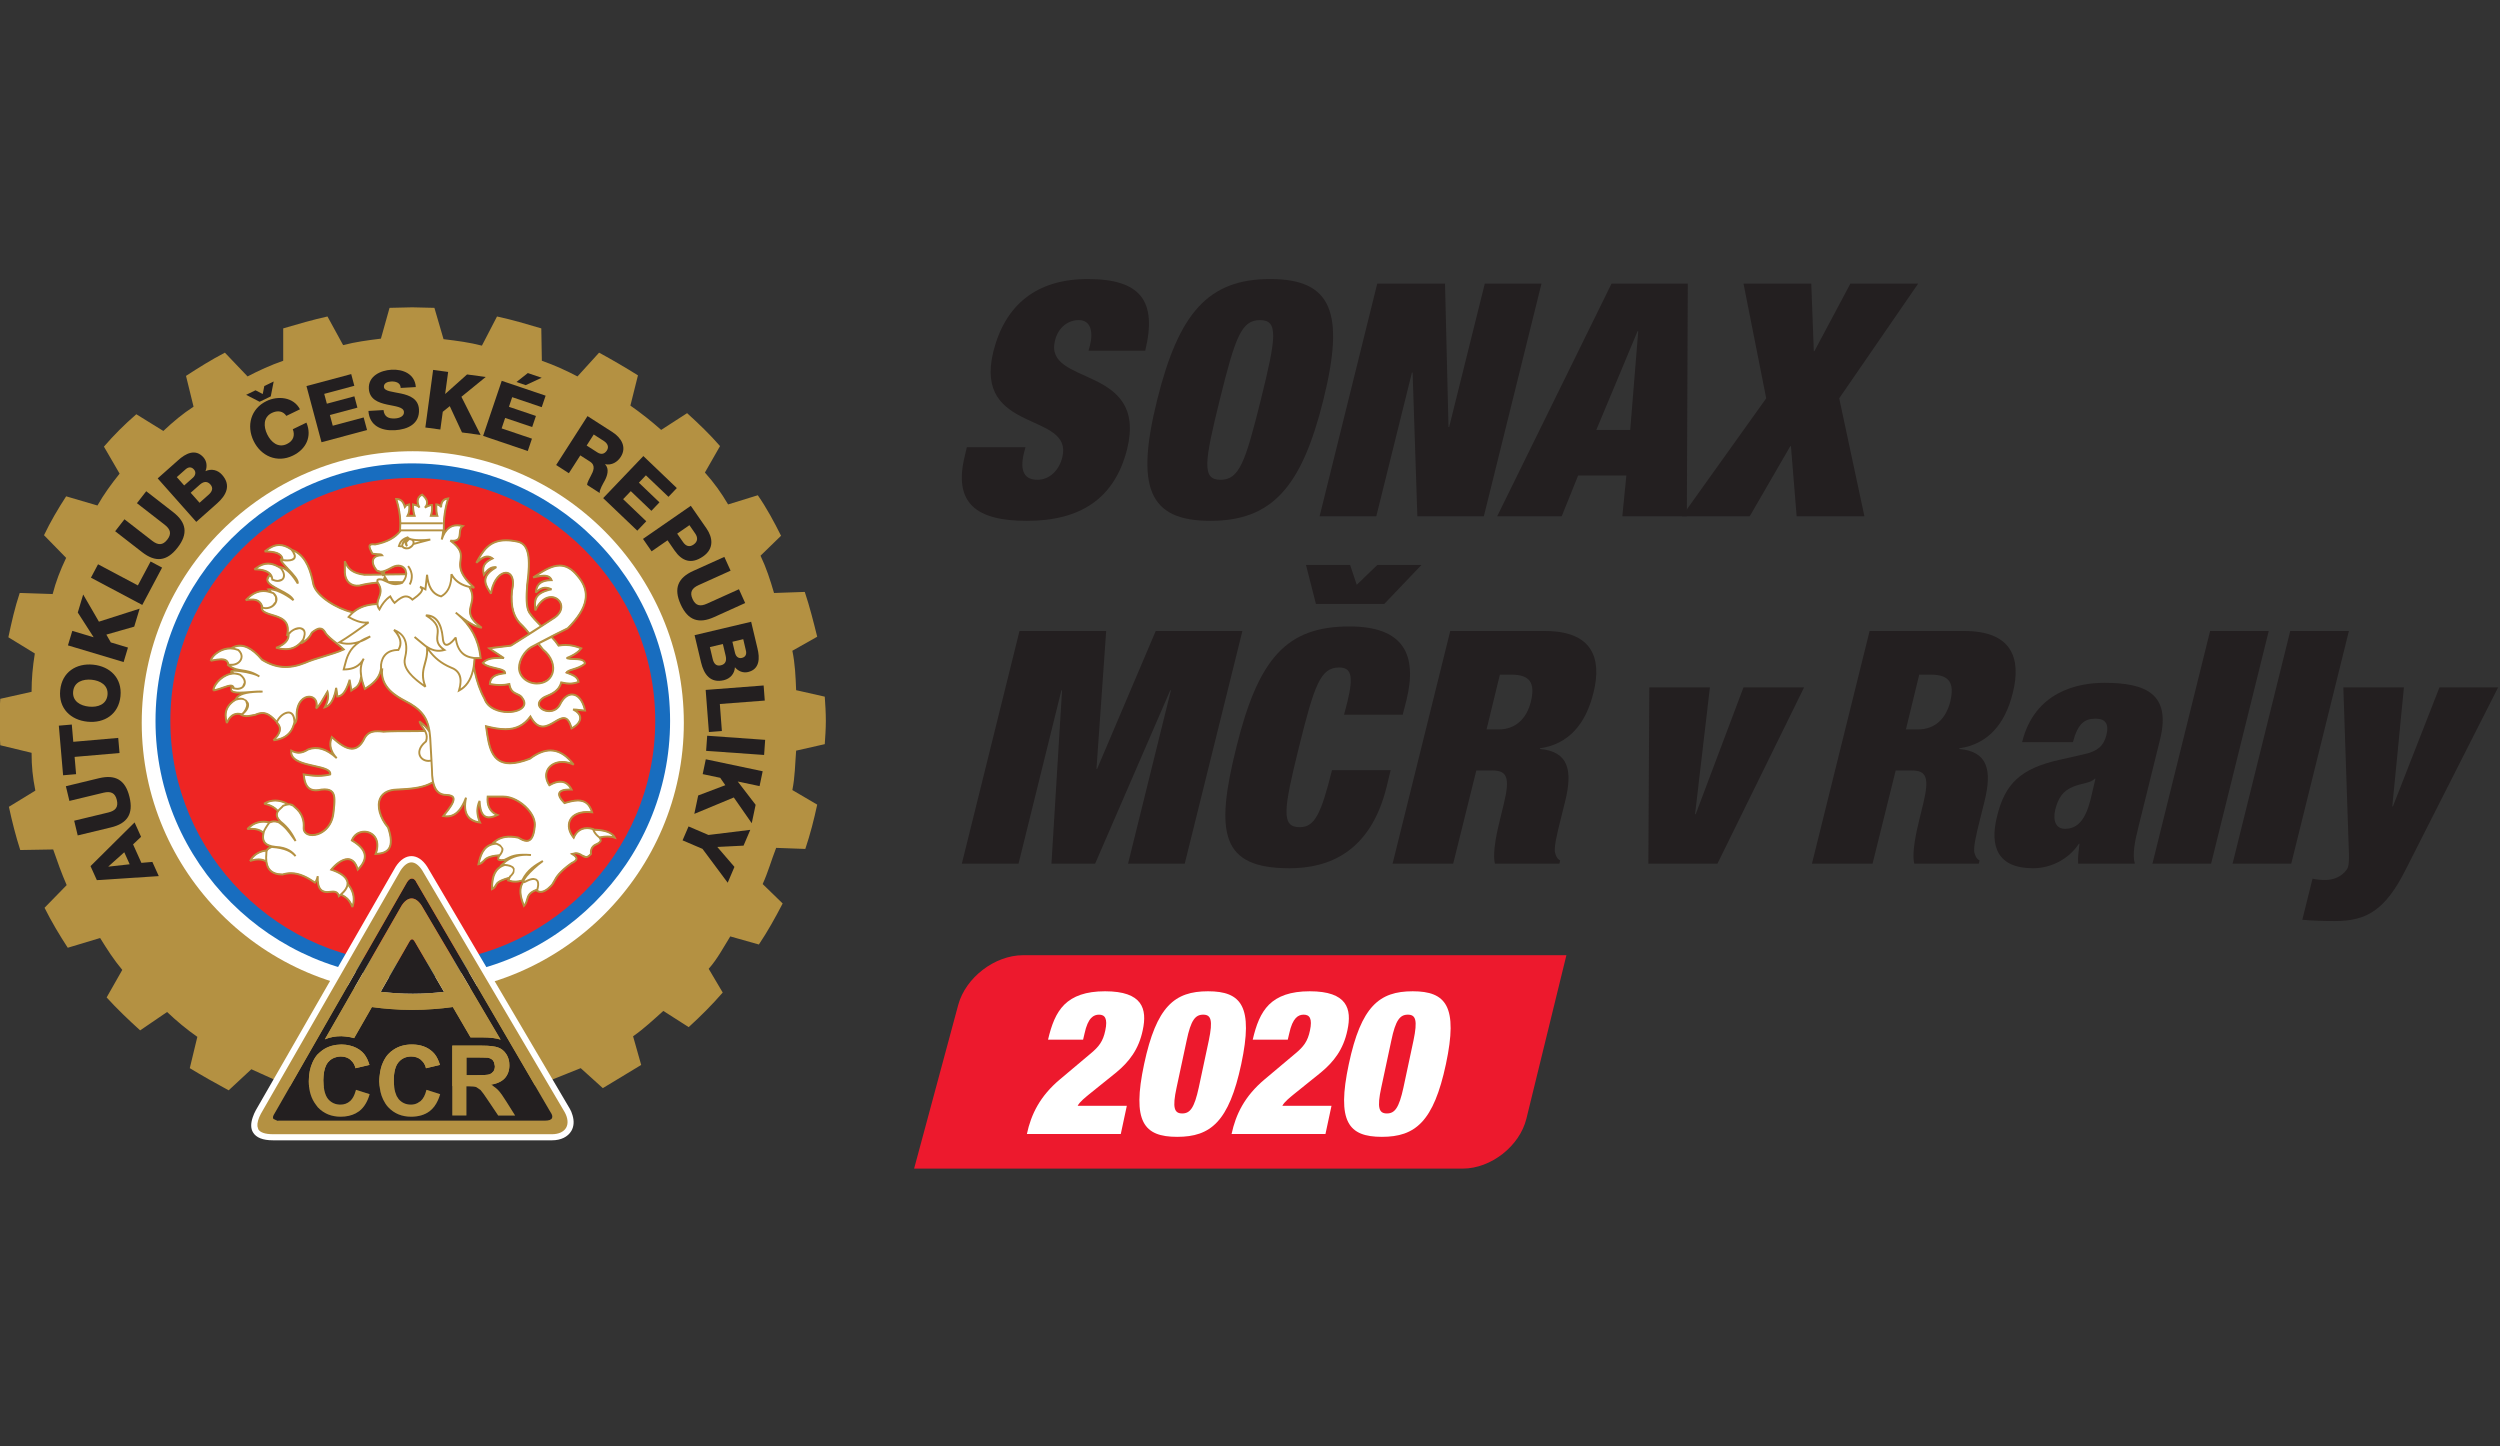 <?xml version="1.0" encoding="UTF-8" standalone="no"?>
<svg
   xmlns:dc="http://purl.org/dc/elements/1.1/"
   xmlns:cc="http://creativecommons.org/ns#"
   xmlns:rdf="http://www.w3.org/1999/02/22-rdf-syntax-ns#"
   xmlns:svg="http://www.w3.org/2000/svg"
   xmlns="http://www.w3.org/2000/svg"
   version="1.1"
   id="svg2"
   xml:space="preserve"
   width="140"
   height="81"
   viewBox="0 0 140 81"><rect x="0" y="0" width="140" height="81" fill="#333333" stroke="none"/><defs
     id="defs6"><clipPath
       clipPathUnits="userSpaceOnUse"
       id="clipPath18"><path
         d="M 0,164 H 328 V 0 H 0 Z"
         id="path16" /></clipPath></defs><g
     id="g10"
     transform="matrix(0.557,0,0,-0.557,-25.543,92.293)"><g
       id="g12"
       transform="translate(9,7.5)"><g
         id="g14"
         clip-path="url(#clipPath18)"><g
           id="g20"
           transform="translate(48.883,110.578)"><path
             d="m 0,0 c -0.868,-1.087 -1.576,-2.063 -2.228,-3.204 l -3.147,0.923 c -0.813,-1.25 -1.576,-2.551 -2.226,-3.909 l 2.226,-2.279 c -0.598,-1.25 -1.033,-2.388 -1.356,-3.638 L -10.043,-12 c -0.49,-1.464 -0.817,-2.931 -1.141,-4.452 l 2.66,-1.628 c -0.216,-1.358 -0.326,-2.551 -0.326,-3.855 l -3.147,-0.704 c -0.056,-0.761 -0.056,-1.522 -0.056,-2.225 0,-0.816 0,-1.63 0.056,-2.444 l 3.147,-0.76 c 0,-1.357 0.11,-2.444 0.379,-3.801 l -2.659,-1.627 c 0.325,-1.521 0.705,-2.99 1.14,-4.346 l 3.312,0.057 c 0.435,-1.249 0.815,-2.336 1.356,-3.584 l -2.224,-2.279 c 0.705,-1.415 1.52,-2.771 2.334,-4.019 l 3.254,0.979 c 0.708,-1.142 1.362,-2.173 2.227,-3.206 l -1.572,-2.768 c 1.029,-1.141 2.171,-2.225 3.368,-3.312 l 2.71,1.848 c 0.975,-0.925 1.956,-1.74 3.04,-2.5 l -0.759,-3.147 c 1.249,-0.762 2.605,-1.523 3.909,-2.228 l 2.28,2.119 3.962,-1.792 24.812,0.162 4.34,1.739 2.225,-2.009 3.855,2.332 -0.814,2.88 c 1.085,0.758 2.01,1.629 3.041,2.551 l 2.55,-1.629 c 1.248,1.141 2.335,2.225 3.421,3.477 l -1.411,2.387 c 0.867,0.974 1.463,2.117 2.17,3.257 l 2.877,-0.814 c 0.871,1.302 1.629,2.66 2.391,4.125 l -2.01,1.954 c 0.544,1.194 0.869,2.389 1.356,3.637 l 2.931,-0.107 c 0.491,1.465 0.869,2.932 1.196,4.453 l -2.498,1.466 c 0.27,1.356 0.27,2.604 0.38,3.962 l 2.878,0.653 c 0.053,0.759 0.108,1.573 0.108,2.334 0,0.813 -0.055,1.683 -0.108,2.441 l -2.878,0.651 c -0.053,1.358 -0.11,2.661 -0.38,3.964 l 2.498,1.411 c -0.38,1.521 -0.76,3.041 -1.25,4.505 L 65.794,-12 c -0.38,1.305 -0.762,2.499 -1.357,3.749 l 2.063,2.006 c -0.706,1.413 -1.468,2.824 -2.336,4.072 L 61.178,-3.096 C 60.474,-1.9 59.769,-0.923 58.846,0.11 l 1.52,2.659 C 59.334,3.962 58.193,5.048 57.055,6.081 L 54.448,4.397 c -0.979,0.87 -2.009,1.684 -3.094,2.444 l 0.76,3.041 c -1.302,0.813 -2.605,1.574 -3.907,2.281 L 46.034,9.772 c -1.14,0.598 -2.334,1.141 -3.582,1.576 l -0.055,3.255 c -1.467,0.435 -2.93,0.87 -4.452,1.197 l -1.519,-2.932 c -1.246,0.324 -2.496,0.488 -3.858,0.651 l -0.918,3.149 c -0.763,0 -1.524,0.053 -2.229,0.053 -0.76,0 -1.522,-0.053 -2.281,-0.053 L 26.272,13.572 C 24.969,13.41 23.721,13.247 22.473,12.921 L 20.899,15.8 C 19.433,15.473 17.913,15.038 16.448,14.603 V 11.348 C 15.198,10.913 14.003,10.37 12.865,9.772 l -2.281,2.391 C 9.228,11.456 7.926,10.641 6.676,9.827 L 7.435,6.731 C 6.349,6.027 5.373,5.211 4.397,4.29 L 1.681,5.971 C 0.486,4.94 -0.596,3.854 -1.576,2.714 Z"
             style="fill:#b49142;fill-opacity:1;fill-rule:evenodd;stroke:none"
             id="path22" /></g><g
           id="g24"
           transform="translate(78.357,112.831)"><path
             d="M 0,0 C 15.04,0 27.253,-12.271 27.253,-27.307 27.253,-42.293 15.04,-54.562 0,-54.562 c -14.979,0 -27.25,12.269 -27.25,27.255 C -27.25,-12.271 -14.979,0 0,0"
             style="fill:#ffffff;fill-opacity:1;fill-rule:evenodd;stroke:none"
             id="path26" /></g><g
           id="g28"
           transform="translate(78.274,111.609)"><path
             d="M 0,0 C 14.337,0 25.954,-11.62 25.954,-25.896 25.954,-40.12 14.337,-51.738 0,-51.738 c -14.111,0 -25.781,11.618 -25.781,25.842 C -25.781,-11.62 -14.111,0 0,0"
             style="fill:#186dbf;fill-opacity:1;fill-rule:evenodd;stroke:none"
             id="path30" /></g><g
           id="g32"
           transform="translate(78.304,110.144)"><path
             d="m 0,0 c 13.464,0 24.43,-10.966 24.43,-24.43 0,-13.409 -10.966,-24.379 -24.43,-24.379 -13.354,0 -24.318,10.97 -24.318,24.379 C -24.318,-10.966 -13.354,0 0,0"
             style="fill:#ee2523;fill-opacity:1;fill-rule:evenodd;stroke:none"
             id="path34" /></g><g
           id="g36"
           transform="translate(109.534,93.449)"><path
             d="m 0,0 0.282,-1.188 c 0.104,-0.447 0.022,-0.835 -0.481,-0.954 -0.468,-0.112 -0.715,0.173 -0.826,0.646 l -0.28,1.187 z M 2.049,0.485 2.317,-0.664 C 2.393,-0.975 2.327,-1.3 1.911,-1.398 1.506,-1.494 1.29,-1.175 1.228,-0.921 l -0.27,1.147 z m -4.244,-2.326 c 0.288,-1.219 0.939,-2.117 2.29,-1.798 0.647,0.155 1.084,0.654 1.116,1.302 0.33,-0.395 0.812,-0.6 1.324,-0.48 1.186,0.282 1.186,1.419 0.94,2.394 L 2.844,2.237 -2.843,0.89 Z"
             style="fill:#231f20;fill-opacity:1;fill-rule:nonzero;stroke:none"
             id="path38" /></g><g
           id="g40"
           transform="translate(107.506,80.367)"><path
             d="m 0,0 1.76,-0.37 0.514,-0.744 -2.727,-1.032 -0.389,-1.851 3.97,1.651 1.804,-2.591 0.39,1.851 -1.8,2.344 2.197,-0.463 0.312,1.493 -5.719,1.204 z"
             style="fill:#231f20;fill-opacity:1;fill-rule:nonzero;stroke:none"
             id="path42" /></g><g
           id="g44"
           transform="translate(107.958,84.227)"><path
             d="m 0,0 -0.108,-1.521 5.831,-0.412 0.106,1.52 z"
             style="fill:#231f20;fill-opacity:1;fill-rule:nonzero;stroke:none"
             id="path46" /></g><g
           id="g48"
           transform="translate(106.083,75.108)"><path
             d="m 0,0 -0.601,-1.399 2.004,-0.857 2.534,-3.403 0.678,1.591 -1.724,2.005 2.639,0.132 0.679,1.589 -4.208,-0.516 z"
             style="fill:#231f20;fill-opacity:1;fill-rule:nonzero;stroke:none"
             id="path50" /></g><g
           id="g52"
           transform="translate(108.653,96.155)"><path
             d="M 0,0 3.124,1.413 2.498,2.8 -0.709,1.353 C -1.395,1.041 -1.859,1.136 -2.166,1.814 -2.474,2.495 -2.239,2.908 -1.553,3.217 L 1.658,4.667 1.029,6.054 -2.099,4.642 C -3.641,3.944 -4.091,2.887 -3.361,1.276 -2.633,-0.335 -1.542,-0.699 0,0"
             style="fill:#231f20;fill-opacity:1;fill-rule:nonzero;stroke:none"
             id="path54" /></g><g
           id="g56"
           transform="translate(108.13,84.599)"><path
             d="M 0,0 1.305,0.101 1.1,2.818 5.617,3.164 5.503,4.681 -0.325,4.234 Z"
             style="fill:#231f20;fill-opacity:1;fill-rule:nonzero;stroke:none"
             id="path58" /></g><g
           id="g60"
           transform="translate(96.914,112.715)"><path
             d="m 0,0 -1.074,0.689 0.71,1.11 1.019,-0.655 C 1.013,0.915 1.196,0.562 0.963,0.197 0.724,-0.174 0.385,-0.248 0,0 m 0.783,-1.204 0.009,0.014 c 0.645,-0.131 1.222,0.207 1.562,0.738 0.635,0.993 0.035,1.932 -0.833,2.49 l -2.509,1.609 -3.154,-4.918 1.28,-0.824 1.15,1.793 0.972,-0.624 c 0.6,-0.386 0.353,-0.948 0.069,-1.466 -0.075,-0.146 -0.362,-0.643 -0.356,-0.878 l 1.264,-0.815 c -0.054,0.292 0.385,1.027 0.505,1.243 0.26,0.495 0.485,1.177 0.041,1.638"
             style="fill:#231f20;fill-opacity:1;fill-rule:nonzero;stroke:none"
             id="path62" /></g><g
           id="g64"
           transform="translate(106.173,105.397)"><path
             d="m 0,0 0.581,-0.84 c 0.266,-0.385 0.286,-0.8 -0.166,-1.112 -0.436,-0.304 -0.797,-0.131 -1.062,0.257 l -0.584,0.842 z m 1.37,-3.146 c 1.139,0.789 0.966,1.916 0.349,2.811 l -1.581,2.282 -4.807,-3.328 0.866,-1.25 1.602,1.109 0.711,-1.031 c 0.733,-1.057 1.668,-1.416 2.86,-0.593"
             style="fill:#231f20;fill-opacity:1;fill-rule:nonzero;stroke:none"
             id="path66" /></g><g
           id="g68"
           transform="translate(99.507,108.012)"><path
             d="M 0,0 0.771,0.805 2.84,-1.174 3.653,-0.322 1.583,1.656 2.289,2.397 4.558,0.234 5.399,1.115 2.033,4.333 -2.007,0.104 1.423,-3.169 2.327,-2.223 Z"
             style="fill:#231f20;fill-opacity:1;fill-rule:nonzero;stroke:none"
             id="path70" /></g><g
           id="g72"
           transform="translate(49.877,78.074)"><path
             d="m 0,0 c -0.414,1.72 -1.416,2.276 -3.063,1.883 l -3.334,-0.806 0.356,-1.478 3.42,0.823 C -1.887,0.6 -1.449,0.417 -1.273,-0.305 -1.101,-1.03 -1.408,-1.391 -2.14,-1.566 l -3.421,-0.824 0.355,-1.481 3.333,0.804 C -0.226,-2.674 0.417,-1.718 0,0"
             style="fill:#231f20;fill-opacity:1;fill-rule:nonzero;stroke:none"
             id="path74" /></g><g
           id="g76"
           transform="translate(49.724,93.092)"><path
             d="M 0,0 -1.726,0.518 -2.173,1.301 0.629,2.103 1.174,3.913 -2.92,2.603 -4.503,5.333 -5.046,3.522 -3.449,1.034 -5.597,1.678 -6.036,0.219 -0.437,-1.458 Z"
             style="fill:#231f20;fill-opacity:1;fill-rule:nonzero;stroke:none"
             id="path78" /></g><g
           id="g80"
           transform="translate(46.074,89.857)"><path
             d="M 0,0 C 0.863,-0.088 1.688,-0.548 1.594,-1.524 1.494,-2.501 0.593,-2.792 -0.269,-2.703 -1.134,-2.62 -1.958,-2.158 -1.862,-1.182 -1.764,-0.203 -0.865,0.084 0,0 m -0.42,-4.219 c 1.685,-0.17 3.136,0.733 3.317,2.564 0.181,1.833 -1.061,3.001 -2.746,3.169 -1.686,0.168 -3.134,-0.734 -3.315,-2.566 -0.182,-1.831 1.058,-3 2.744,-3.167"
             style="fill:#231f20;fill-opacity:1;fill-rule:nonzero;stroke:none"
             id="path82" /></g><g
           id="g84"
           transform="translate(44.359,82.1)"><path
             d="M 0,0 4.517,0.389 4.385,1.909 -0.133,1.516 -0.282,3.252 -1.587,3.14 l 0.43,-4.989 1.306,0.112 z"
             style="fill:#231f20;fill-opacity:1;fill-rule:nonzero;stroke:none"
             id="path86" /></g><g
           id="g88"
           transform="translate(54.269,106.706)"><path
             d="m 0,0 -2.709,2.103 -0.935,-1.202 2.781,-2.159 c 0.596,-0.462 0.729,-0.92 0.269,-1.506 -0.455,-0.588 -0.928,-0.574 -1.524,-0.111 l -2.779,2.158 -0.935,-1.202 2.71,-2.103 c 1.338,-1.039 2.481,-0.943 3.565,0.455 C 1.527,-2.173 1.336,-1.039 0,0"
             style="fill:#231f20;fill-opacity:1;fill-rule:nonzero;stroke:none"
             id="path90" /></g><g
           id="g92"
           transform="translate(57.833,108.459)"><path
             d="m 0,0 -0.913,-0.81 -0.891,1.006 0.911,0.808 C -0.549,1.308 -0.166,1.417 0.176,1.033 0.497,0.671 0.36,0.32 0,0 m -3.2,1.77 0.881,0.78 c 0.239,0.212 0.558,0.31 0.84,-0.01 0.277,-0.311 0.102,-0.656 -0.096,-0.829 L -2.457,0.93 Z m 2.883,0.597 c 0.191,0.477 0.138,1.001 -0.207,1.393 -0.809,0.911 -1.81,0.375 -2.552,-0.304 L -5.121,1.64 -1.243,-2.732 0.856,-0.87 c 0.937,0.832 1.42,1.829 0.498,2.869 -0.439,0.498 -1.086,0.646 -1.671,0.368"
             style="fill:#231f20;fill-opacity:1;fill-rule:nonzero;stroke:none"
             id="path94" /></g><g
           id="g96"
           transform="translate(50.719,99.339)"><path
             d="M 0,0 -4.004,2.126 -4.718,0.778 0.443,-1.962 2.437,1.791 1.28,2.405 Z"
             style="fill:#231f20;fill-opacity:1;fill-rule:nonzero;stroke:none"
             id="path98" /></g><g
           id="g100"
           transform="translate(47.76,71.066)"><path
             d="M 0,0 -0.005,0.017 1.592,1.445 2.137,0.237 Z M 3.313,0.38 2.477,2.239 3.282,2.998 2.629,4.445 -1.801,0.051 -1.165,-1.358 5.062,-0.953 4.417,0.475 Z"
             style="fill:#231f20;fill-opacity:1;fill-rule:nonzero;stroke:none"
             id="path102" /></g><g
           id="g104"
           transform="translate(91.319,120.218)"><path
             d="m 0,0 -1.394,0.472 -1.144,-0.9 0.93,-0.316 z"
             style="fill:#231f20;fill-opacity:1;fill-rule:nonzero;stroke:none"
             id="path106" /></g><g
           id="g108"
           transform="translate(85.692,120.296)"><path
             d="m 0,0 -1.876,0.254 -2.203,-1.967 0.301,2.221 -1.511,0.204 -0.781,-5.792 1.508,-0.202 0.243,1.782 0.704,0.568 1.228,-2.644 1.874,-0.254 -1.932,3.84 z"
             style="fill:#231f20;fill-opacity:1;fill-rule:nonzero;stroke:none"
             id="path110" /></g><g
           id="g112"
           transform="translate(77.192,118.629)"><path
             d="m 0,0 c -0.865,0.189 -1.71,0.222 -1.736,0.67 -0.024,0.384 0.38,0.523 0.707,0.541 0.465,0.029 0.974,-0.114 0.979,-0.647 L 1.471,0.652 C 1.386,1.967 0.186,2.463 -0.976,2.397 -2.068,2.332 -3.323,1.759 -3.25,0.484 c 0.062,-1.07 0.958,-1.394 1.804,-1.583 0.855,-0.19 1.695,-0.239 1.726,-0.754 0.024,-0.431 -0.44,-0.624 -0.898,-0.649 -0.646,-0.038 -1.084,0.158 -1.157,0.843 l -1.517,-0.088 c 0.095,-1.495 1.312,-2.018 2.654,-1.94 1.282,0.075 2.512,0.623 2.427,2.103 C 1.726,-0.53 0.856,-0.186 0,0"
             style="fill:#231f20;fill-opacity:1;fill-rule:nonzero;stroke:none"
             id="path114" /></g><g
           id="g116"
           transform="translate(85.43,114.373)"><path
             d="M 0,0 4.49,-1.521 4.91,-0.279 1.861,0.752 2.216,1.806 4.932,0.888 5.31,2.005 2.596,2.923 2.923,3.893 5.893,2.888 6.285,4.043 1.871,5.536 Z"
             style="fill:#231f20;fill-opacity:1;fill-rule:nonzero;stroke:none"
             id="path118" /></g><g
           id="g120"
           transform="translate(70.313,115.395)"><path
             d="M 0,0 -0.288,1.076 2.478,1.818 2.174,2.957 -0.593,2.214 -0.858,3.202 2.169,4.014 1.855,5.192 -2.643,3.986 -1.132,-1.66 3.448,-0.432 3.107,0.833 Z"
             style="fill:#231f20;fill-opacity:1;fill-rule:nonzero;stroke:none"
             id="path122" /></g><g
           id="g124"
           transform="translate(64.08,118.345)"><path
             d="M 0,0 0.294,1.498 -0.649,1.041 -0.807,0.237 -1.532,0.613 -2.477,0.156 -1.121,-0.542 Z"
             style="fill:#231f20;fill-opacity:1;fill-rule:nonzero;stroke:none"
             id="path126" /></g><g
           id="g128"
           transform="translate(66.296,115.043)"><path
             d="m 0,0 c 0.24,-0.629 0.051,-1.177 -0.591,-1.487 -0.883,-0.429 -1.602,0.189 -1.982,0.971 -0.375,0.78 -0.413,1.726 0.469,2.155 0.575,0.277 1.125,0.195 1.455,-0.299 L 0.72,2.004 C 0.071,3.252 -1.509,3.381 -2.643,2.831 -4.235,2.06 -4.678,0.346 -3.941,-1.178 c 0.739,-1.528 2.359,-2.245 3.951,-1.474 1.333,0.645 1.944,1.923 1.361,3.315 z"
             style="fill:#231f20;fill-opacity:1;fill-rule:nonzero;stroke:none"
             id="path130" /></g><g
           id="g132"
           transform="translate(77.034,99.569)"><path
             d="m 0,0 -0.378,-0.055 c -0.26,0 -0.477,0.072 -0.646,0.143 H 0.239 L 0.224,0.068 Z m -1.501,1.184 c 0.221,0.071 0.478,0.194 0.799,0.377 0.189,0.099 0.385,0.15 0.564,0.15 0.322,0 0.575,-0.155 0.691,-0.429 L 0.612,0.959 0.605,0.903 0.603,0.862 h -1.938 l 0.008,0.021 -0.191,-0.021 -0.034,0.079 z m 13.559,-9.696 c 0,0.73 0.516,1.62 1.165,2.02 0.231,0.119 0.448,0.232 0.658,0.342 l 0.349,-0.372 0.133,-0.172 0.012,-0.014 0.015,-0.013 c 0.827,-0.662 1.189,-1.592 0.917,-2.364 -0.211,-0.599 -0.774,-0.956 -1.504,-0.956 -0.96,0 -1.745,0.686 -1.745,1.529 m 7.498,-16.324 -0.143,0.006 v 0.07 c -0.194,0.051 -0.378,0.078 -0.553,0.078 -0.552,0 -0.981,-0.272 -1.248,-0.796 l -0.104,-0.211 -0.143,0.192 c -0.412,0.566 -0.511,1.176 -0.277,1.673 0.259,0.552 0.906,0.865 1.775,0.865 l 0.42,-0.023 c -0.237,0.737 -0.669,1.083 -1.352,1.083 -0.418,0 -0.905,-0.132 -1.284,-0.244 l -0.083,-0.026 -0.064,0.064 c -0.425,0.436 -0.584,0.783 -0.484,1.03 0.104,0.249 0.463,0.375 1.072,0.375 l 0.116,-0.001 c -0.253,0.456 -0.602,0.688 -1.045,0.688 -0.295,0 -0.634,-0.102 -1.001,-0.305 l -0.122,-0.068 -0.071,0.123 c -0.324,0.537 -0.369,1.085 -0.123,1.538 0.268,0.498 0.835,0.797 1.518,0.797 0.325,0 0.655,-0.069 0.987,-0.197 -0.688,0.843 -1.402,1.255 -2.189,1.255 -0.624,0 -1.301,-0.275 -2.019,-0.814 l -0.016,-0.011 -0.018,-0.008 c -0.792,-0.304 -1.467,-0.46 -2.018,-0.46 -1.907,0 -2.17,1.837 -2.4,3.459 l -0.025,0.166 -0.029,0.214 0.209,-0.05 c 0.5,-0.121 1.157,-0.264 1.795,-0.264 1.022,0 1.779,0.364 2.387,1.142 l 0.132,0.171 0.112,-0.189 c 0.336,-0.572 0.706,-0.851 1.128,-0.851 0.401,0 0.806,0.24 1.167,0.458 0.337,0.201 0.65,0.388 0.934,0.388 0.376,0 0.636,-0.322 0.821,-1.014 0.494,0.259 0.793,0.631 0.793,0.976 0,0.226 -0.122,0.432 -0.366,0.618 l 0.108,0.264 0.242,-0.035 c 0.171,-0.023 0.332,-0.045 0.49,-0.052 -0.209,0.942 -0.686,1.519 -1.257,1.519 -0.428,0 -0.843,-0.342 -1.141,-0.94 -0.216,-0.466 -0.636,-0.735 -1.155,-0.735 -0.51,0 -0.968,0.268 -1.062,0.621 -0.05,0.181 -0.041,0.535 0.558,0.881 0.775,0.311 1.417,0.622 1.65,1.362 l 0.043,0.128 0.132,-0.031 c 0.276,-0.063 0.524,-0.094 0.751,-0.094 0.289,0 0.561,0.051 0.832,0.153 -0.105,0.435 -0.48,0.601 -1.03,0.803 l -0.268,0.098 0.239,0.163 c 0.116,0.08 0.323,0.144 0.543,0.212 0.37,0.117 0.831,0.259 1.172,0.561 -0.073,0.329 -0.491,0.366 -1.062,0.382 -0.165,0.007 -0.308,0.01 -0.434,0.023 l -0.041,0.281 c 0.519,0.232 0.899,0.5 1.133,0.798 -0.436,0.163 -0.917,0.311 -1.498,0.311 -0.207,0 -0.416,-0.02 -0.638,-0.055 l -0.093,-0.015 -0.052,0.076 c -0.196,0.286 -0.389,0.527 -0.61,0.756 l -0.139,0.139 0.175,0.092 c 0.564,0.292 1.039,0.53 1.552,0.776 l 0.007,0.007 c 1.988,1.995 2.3,3.647 0.96,5.189 -0.552,0.687 -1.123,1.019 -1.759,1.019 -0.786,0 -1.581,-0.51 -2.354,-1.003 l -0.05,-0.033 c 0.351,0.073 0.608,0.107 0.819,0.107 0.357,0 0.599,-0.103 0.737,-0.316 l 0.138,-0.214 -0.254,-0.01 c -1.048,-0.043 -1.298,-0.548 -1.368,-1.071 0.303,0.276 0.594,0.405 0.908,0.405 l 0.313,-0.041 v -0.286 c -1.416,-0.371 -1.364,-1.075 -1.304,-1.82 0.405,0.772 0.967,1.21 1.555,1.21 0.475,0 0.888,-0.294 1.028,-0.731 C 16.419,-2.578 16.18,-3.104 15.63,-3.491 15.29,-3.722 14.949,-3.94 14.607,-4.16 l -0.265,-0.171 -0.1,-0.066 -0.081,0.085 c -0.39,0.39 -0.832,0.83 -1.157,1.317 -0.372,0.583 -0.294,1.785 -0.237,2.663 l 0.008,0.138 C 13.059,1.882 13.144,3.83 11.891,4.115 11.453,4.21 11.054,4.26 10.7,4.26 9.1,4.26 8.485,3.315 7.895,2.268 8.23,2.548 8.529,2.726 8.836,2.726 L 9.223,2.62 9.458,2.485 9.218,2.362 C 8.472,1.982 8.377,1.524 8.497,0.958 8.721,1.25 8.958,1.512 9.291,1.615 L 9.419,1.354 C 9.005,1.062 8.768,0.773 8.693,0.47 8.579,0.002 8.866,-0.468 9.154,-0.923 c 0.248,1.325 0.95,2.017 1.536,2.017 0.209,0 0.397,-0.093 0.532,-0.262 0.254,-0.322 0.297,-0.887 0.129,-1.59 -0.16,-1.637 0.168,-2.733 1.067,-3.525 0.241,-0.242 0.396,-0.436 0.574,-0.658 l 0.037,-0.045 0.101,-0.13 -0.139,-0.088 C 12.432,-5.559 11.87,-5.913 11.321,-6.261 L 11.238,-6.313 11.21,-6.33 11.182,-6.334 c -0.337,-0.048 -0.673,-0.087 -1,-0.122 C 9.813,-6.495 9.47,-6.535 9.143,-6.585 9.354,-6.738 9.586,-6.884 9.807,-7.026 l 0.42,-0.273 -0.083,-0.27 -0.158,0.001 c -0.756,0 -1.253,-0.144 -1.553,-0.454 0.262,-0.254 0.77,-0.373 1.221,-0.477 0.523,-0.121 0.848,-0.209 0.954,-0.403 l 0.107,-0.189 -0.213,-0.027 c -0.95,-0.126 -1.317,-0.385 -1.377,-0.988 0.365,-0.061 0.687,-0.094 0.984,-0.094 0.278,0 0.542,0.028 0.815,0.081 l 0.144,0.03 0.031,-0.146 c 0.111,-0.595 0.436,-0.744 0.752,-0.887 0.206,-0.093 0.416,-0.192 0.541,-0.43 0.265,-0.35 0.222,-0.634 0.137,-0.803 -0.197,-0.398 -0.837,-0.656 -1.633,-0.656 -0.897,0 -2.068,0.367 -2.422,1.396 -0.475,0.865 -0.847,1.987 -1.064,3.226 l -0.005,0.021 0.005,0.023 c 0.033,0.215 0.056,0.447 0.071,0.716 l 0.01,0.148 0.145,-0.009 0.202,-0.006 0.254,0.008 c -0.148,1.346 -0.609,2.47 -1.406,3.436 l 0.194,0.216 c 0.444,-0.289 0.832,-0.473 1.174,-0.561 -1.239,0.966 -1.081,1.585 -0.911,2.236 0.116,0.46 0.235,0.934 -0.088,1.594 L 6.929,-0.311 7.209,-0.36 7.327,-0.382 7.34,-0.383 C 5.904,0.961 5.994,1.688 6.077,2.333 6.144,2.862 6.2,3.32 5.313,4.047 l 0.088,0.261 c 0.555,0.016 0.577,0.334 0.603,0.698 0.02,0.246 0.038,0.523 0.237,0.711 L 5.805,5.769 C 5.332,5.769 4.96,5.573 4.667,5.169 L 4.4,5.249 4.399,5.304 C 4.347,6.33 4.487,7.39 4.812,8.454 4.543,8.404 4.299,8.282 4.238,7.857 L 4.203,7.608 4.004,7.762 3.736,7.867 C 3.736,7.501 3.738,7.16 3.805,6.909 L 3.851,6.726 H 3.664 3.275 3.079 l 0.053,0.186 c 0.06,0.213 0.118,0.538 0.076,0.9 L 2.878,7.709 2.682,7.896 C 2.795,8.184 2.667,8.466 2.261,8.836 2.078,8.75 1.954,8.617 1.897,8.451 1.846,8.302 1.849,8.129 1.904,7.937 L 1.99,7.646 1.709,7.759 1.396,7.855 C 1.401,7.49 1.44,7.156 1.512,6.914 L 1.568,6.726 H 1.373 0.959 0.737 L 0.825,6.931 C 0.924,7.168 0.959,7.478 0.921,7.855 L 0.659,7.744 0.5,7.614 0.432,7.809 C 0.293,8.202 0.075,8.39 -0.272,8.411 0.068,7.304 0.192,6.26 0.089,5.302 L 0.08,5.214 0.075,5.171 0.044,5.138 C -0.517,4.477 -1.305,4.067 -2.436,3.848 L -2.46,3.841 -2.483,3.845 -2.688,3.858 c -0.215,0 -0.255,-0.065 -0.269,-0.09 -0.074,-0.126 0.07,-0.416 0.254,-0.758 0.165,-0.03 0.301,-0.04 0.404,-0.047 l 0.04,-0.284 C -2.425,2.618 -2.538,2.521 -2.598,2.392 -2.726,2.117 -2.596,1.708 -2.25,1.301 l 0.317,-0.106 h 0.022 0.092 L -1.781,1.114 -1.733,1.022 -1.63,0.812 -1.864,0.81 C -2.402,0.802 -2.953,0.795 -3.539,0.795 -4.774,0.946 -5.201,1.441 -5.46,1.972 V 1.058 c 0.048,-0.792 0.498,-1.269 1.2,-1.269 l 0.223,0.017 c 0.516,0.139 1.1,0.234 1.771,0.29 l 0.09,0.008 0.048,-0.077 0.076,-0.12 c 0.325,-0.584 0.163,-1.017 0.02,-1.398 -0.06,-0.162 -0.128,-0.345 -0.143,-0.528 l -0.012,-0.13 -0.129,-0.006 c -0.961,-0.041 -1.715,-0.302 -2.302,-0.798 l -0.067,-0.055 -0.081,0.03 -0.067,0.027 c -1.521,0.337 -3.562,1.635 -3.877,2.797 -0.277,1.434 -0.748,2.96 -2.144,3.461 l -0.034,0.013 -0.027,0.025 -0.006,0.008 -0.014,0.019 c -0.406,0.277 -0.79,0.413 -1.163,0.413 -0.505,0 -0.928,-0.263 -1.317,-0.553 0.945,-0.018 1.466,-0.212 1.639,-0.609 l 0.065,-0.144 -0.15,-0.054 -0.044,-0.031 C -11.94,2.263 -11.557,1.857 -11.25,1.532 L -11.441,1.31 c -0.239,0.171 -0.488,0.271 -0.738,0.295 l -0.03,0.003 -0.025,0.014 c -0.359,0.196 -0.683,0.292 -0.993,0.292 -0.393,0 -0.775,-0.148 -1.222,-0.478 0.659,-0.02 1.154,-0.176 1.435,-0.453 l 0.108,-0.108 -0.114,-0.103 c -0.179,-0.173 -0.25,-0.319 -0.231,-0.461 0.046,-0.309 0.534,-0.593 0.989,-0.834 l -0.116,-0.27 c -0.248,0.086 -0.467,0.129 -0.656,0.129 l -0.088,-0.006 -0.102,-0.226 -0.446,0.046 c -0.589,0 -1.132,-0.257 -1.653,-0.787 0.176,0.03 0.33,0.042 0.473,0.042 0.521,0 0.858,-0.201 1.037,-0.617 l 0.017,-0.04 -0.005,-0.043 0.03,-0.346 c 0.138,-0.262 0.544,-0.383 0.979,-0.514 0.835,-0.249 1.871,-0.558 1.539,-2.044 l 0.051,-0.023 0.097,-0.049 -0.017,-0.105 c -0.066,-0.445 -0.466,-0.835 -1.13,-1.113 0.232,-0.053 0.511,-0.101 0.798,-0.101 0.563,0 1.031,0.196 1.431,0.601 l 0.116,0.118 0.073,-0.095 c 0.631,0.349 0.845,0.774 0.95,0.981 l 0.011,0.032 0.034,0.03 c 0.27,0.209 0.556,0.413 0.829,0.413 0.231,0 0.429,-0.15 0.588,-0.443 0.163,-0.297 0.643,-0.679 1.106,-1.053 0.222,-0.176 0.451,-0.358 0.627,-0.522 L -5.524,-6.681 -5.73,-6.769 C -6.257,-7 -6.937,-7.206 -7.596,-7.407 -8.283,-7.616 -8.987,-7.833 -9.51,-8.066 c -0.698,-0.28 -1.33,-0.414 -1.944,-0.414 -0.817,0 -1.597,0.238 -2.39,0.735 l -0.019,0.011 -0.016,0.017 c -0.774,0.918 -1.507,1.383 -2.183,1.383 -0.284,0 -0.564,-0.087 -0.832,-0.256 l -0.036,-0.023 h -0.043 -0.01 l -0.032,0.005 c -0.891,0 -1.66,-0.601 -1.885,-1.073 l 0.027,-0.005 0.009,-0.043 c 0.379,0.073 0.689,0.122 0.934,0.122 0.264,0 0.628,-0.052 0.747,-0.476 l 0.012,-0.046 -0.015,-0.043 -0.017,-0.041 c 0.206,-0.162 0.414,-0.273 0.646,-0.352 l -0.046,-0.286 c -0.271,0 -0.299,-0.048 -0.299,-0.048 l -0.053,-0.053 0.012,-0.02 0.063,0.032 0.134,-0.185 -0.222,-0.046 c -0.859,-0.171 -1.571,-0.96 -1.692,-1.479 h 0.053 l 0.014,-0.067 c 0.303,0.071 0.584,0.171 0.838,0.261 0.317,0.113 0.583,0.207 0.778,0.207 l 0.193,-0.048 -0.063,-0.272 -0.049,-0.005 0.029,-0.201 c 0.093,-0.124 0.345,-0.183 0.777,-0.183 l 0.134,0.002 0.06,-0.282 c -0.271,-0.118 -0.45,-0.272 -0.543,-0.478 l -0.017,-0.04 -0.036,-0.023 c -0.642,-0.404 -0.949,-0.896 -0.949,-1.509 0,-0.189 0.024,-0.39 0.084,-0.626 0.262,0.551 0.636,0.83 1.116,0.83 l 0.207,-0.015 0.341,-0.058 -0.11,-0.079 c 0.126,-0.057 0.262,-0.085 0.42,-0.085 0.13,0 0.277,0.018 0.463,0.058 l 0.375,0.068 0.007,0.003 c 0.279,0.125 0.524,0.186 0.755,0.186 0.536,0 0.94,-0.328 1.496,-0.939 l 0.088,-0.098 -0.029,-0.028 c 0.166,-0.181 0.248,-0.382 0.248,-0.6 0,-0.323 -0.191,-0.682 -0.566,-1.06 0.677,0.104 1.534,0.406 1.859,1.539 l 0.071,0.003 -0.04,0.03 0.103,0.129 c 0.171,0.215 0.165,0.5 0.157,0.754 l -0.004,0.134 c 0.058,1.225 0.722,1.778 1.312,1.778 0.255,0 0.484,-0.111 0.63,-0.301 0.155,-0.2 0.205,-0.479 0.148,-0.793 0.226,0.221 0.453,0.613 0.69,1.024 l 0.047,0.08 0.158,0.267 0.27,-0.058 c 0.045,-0.372 -0.053,-0.81 -0.272,-1.248 0.389,0.169 0.701,0.649 0.885,1.368 l 0.287,-0.02 0.025,-0.303 c 0.402,0.032 0.74,0.447 1.029,1.264 l 0.282,-0.028 0.01,-0.06 0.012,-0.077 0.007,-0.058 0.061,-0.403 0.152,0.093 c 0.225,0.128 0.505,0.287 0.669,0.83 l 0.283,-0.004 c 0.06,-0.23 0.136,-0.471 0.244,-0.77 0.564,0.351 1.223,0.837 1.466,1.538 l 0.285,-0.043 c 0.052,-1.53 1.577,-2.35 2.229,-2.696 l 0.047,-0.027 c 1.469,-0.735 2.153,-1.501 2.428,-2.734 l -0.257,-0.122 c -0.199,0.249 -0.423,0.448 -0.623,0.603 0.079,-0.174 0.185,-0.326 0.288,-0.478 l 0.114,-0.174 0.145,-0.221 -0.266,-0.006 c -0.449,-0.006 -0.898,-0.006 -1.338,-0.006 -0.881,0 -1.796,0 -2.671,-0.055 -0.237,0.029 -0.424,0.044 -0.592,0.044 -0.787,0 -1.055,-0.326 -1.243,-0.629 -0.356,-0.753 -0.794,-1.127 -1.337,-1.127 -0.649,0 -1.372,0.564 -2,1.133 -0.186,-0.494 -0.16,-0.958 0.083,-1.418 l -0.216,-0.188 c -0.511,0.356 -1.019,0.537 -1.509,0.537 -0.259,0 -0.509,-0.051 -0.77,-0.154 -0.315,-0.205 -0.629,-0.316 -0.935,-0.316 -0.27,0 -0.499,0.088 -0.709,0.187 -0.049,-0.839 0.918,-1.119 2.283,-1.421 0.86,-0.189 1.605,-0.357 1.645,-0.806 l 0.008,-0.128 -0.123,-0.026 c -0.37,-0.086 -0.747,-0.129 -1.156,-0.129 -0.419,0 -0.862,0.043 -1.391,0.133 0.084,-0.782 0.295,-1.491 1.167,-1.491 0.164,0 0.351,0.025 0.545,0.073 l 0.334,0.021 c 0.371,0 0.633,-0.089 0.8,-0.277 0.331,-0.366 0.254,-1.075 0.155,-1.972 l -0.017,-0.163 c -0.183,-1.661 -1.434,-2.282 -2.181,-2.282 -0.316,0 -0.576,0.097 -0.736,0.273 -0.134,0.144 -0.19,0.328 -0.172,0.548 0.043,0.569 -0.08,1.375 -0.893,2.013 l -0.012,0.008 -0.011,0.014 c -0.138,0.166 -0.289,0.242 -0.487,0.242 l -0.061,-0.009 -0.047,-0.003 -0.04,0.022 c -0.418,0.246 -0.841,0.37 -1.261,0.37 -0.347,0 -0.691,-0.085 -0.981,-0.244 0.569,-0.145 0.971,-0.371 1.25,-0.703 l 0.066,-0.078 -0.051,-0.089 c -0.145,-0.259 -0.083,-0.519 0.194,-0.827 l -0.184,-0.225 c -0.165,0.046 -0.309,0.071 -0.432,0.071 l -0.355,-0.085 -0.048,-0.028 -0.055,0.013 c -0.214,0.043 -0.397,0.069 -0.563,0.069 -0.707,0 -1.203,-0.325 -1.512,-0.635 l 0.271,0.016 c 0.511,0 0.909,-0.133 1.215,-0.398 l 0.064,-0.056 -0.018,-0.083 c -0.073,-0.347 -0.046,-0.611 0.083,-0.806 0.105,-0.166 0.276,-0.284 0.521,-0.367 l 0.014,-0.273 -0.271,-0.23 -0.038,-0.065 -0.075,-0.011 c -0.761,-0.076 -1.271,-0.503 -1.519,-0.914 0.278,0.083 0.523,0.124 0.749,0.124 0.269,0 0.514,-0.064 0.767,-0.2 l 0.063,-0.033 0.014,-0.072 c 0.049,-0.328 0.155,-0.586 0.316,-0.767 0.268,-0.297 0.687,-0.444 1.254,-0.444 l 0.006,0.003 c 0.258,0.081 0.547,0.128 0.83,0.128 0.913,0 1.732,-0.467 2.415,-0.932 l 0.065,0.105 0.276,-0.056 c 0.033,-0.362 0.126,-0.621 0.285,-0.791 0.148,-0.152 0.347,-0.227 0.613,-0.227 l 0.289,0.027 0.277,0.023 c 0.459,0 0.587,-0.265 0.631,-0.422 l 0.081,0.067 0.077,0.061 0.096,-0.037 c 0.426,-0.219 0.778,-0.441 1.072,-1.127 0.118,0.384 0.255,1.259 -0.488,2.127 l -0.036,0.041 -0.002,0.055 -0.005,0.116 c -0.107,0.624 -0.967,1.01 -1.468,1.184 l -0.206,0.071 0.142,0.163 c 0.405,0.466 1.036,0.966 1.597,0.966 0.479,0 0.828,-0.34 1.039,-1.011 0.476,0.494 0.682,0.942 0.625,1.371 -0.063,0.486 -0.458,0.938 -1.201,1.386 l -0.112,0.066 0.052,0.118 c 0.271,0.612 0.835,0.829 1.27,0.829 0.448,0 0.863,-0.209 1.108,-0.563 0.211,-0.301 0.393,-0.833 0.1,-1.673 0.44,0.028 0.957,0.119 1.22,0.511 0.278,0.412 0.251,1.096 -0.088,2.085 l -0.006,0.003 c -0.809,0.948 -1.141,2.172 -0.79,2.947 0.262,0.584 0.875,0.904 1.768,0.924 1.747,0.073 2.685,0.254 3.462,0.68 l 0.165,0.09 0.046,-0.185 c 0.199,-0.768 0.604,-1.127 1.275,-1.127 0.407,-0.019 0.64,-0.116 0.73,-0.301 0.166,-0.37 -0.259,-0.948 -0.923,-1.788 l -0.036,-0.05 0.267,-0.019 c 0.661,0 1.18,0.398 1.602,1.217 l 0.279,-0.076 c -0.022,-0.476 0.066,-0.859 0.267,-1.141 0.224,-0.321 0.598,-0.524 1.109,-0.605 -0.244,0.565 -0.303,1.144 -0.176,1.677 l 0.289,-0.015 c 0.129,-1.031 0.554,-1.152 0.863,-1.152 0.202,0 0.442,0.062 0.725,0.188 -0.652,0.298 -0.986,0.936 -0.916,1.767 l 0.012,0.133 h 0.134 1.491 c 0.815,0 1.822,-0.516 2.503,-1.283 0.518,-0.584 0.767,-1.212 0.699,-1.766 -0.086,-1.01 -0.367,-1.504 -0.857,-1.504 -0.28,0 -0.586,0.167 -0.846,0.325 l -0.01,0.002 c -0.289,0.065 -0.583,0.098 -0.852,0.098 -0.629,0 -1.147,-0.188 -1.584,-0.581 l -0.107,-0.1 -0.005,-0.066 c -0.882,-0.204 -1.19,-1.029 -1.378,-1.909 0.204,0.059 0.297,0.163 0.401,0.282 0.196,0.216 0.439,0.49 1.445,0.588 l 0.289,0.026 -0.149,-0.247 -0.036,-0.175 0.264,-0.09 0.322,0.035 0.131,-0.258 -0.358,-0.318 -0.123,-0.122 0.016,-0.065 c -0.733,-0.425 -0.852,-1.312 -0.859,-2.141 0.181,0.103 0.229,0.201 0.284,0.314 0.129,0.25 0.302,0.468 1.215,0.742 l 0.327,0.095 -0.153,-0.303 -0.015,-0.031 c 0.218,-0.072 0.423,-0.102 0.629,-0.102 0.215,0 0.431,0.037 0.668,0.113 l 0.167,-0.224 c -0.432,-0.626 -0.299,-1.366 0.055,-2.282 0.154,0.177 0.204,0.362 0.259,0.557 0.083,0.323 0.181,0.685 0.867,0.968 l 0.076,0.03 0.064,-0.049 0.052,-0.034 0.344,-0.111 c 0.265,0 0.581,0.171 0.889,0.481 0.236,0.193 0.326,0.364 0.439,0.578 0.214,0.405 0.479,0.905 1.734,1.816 0.335,0.156 0.489,0.287 0.495,0.412 0.001,0.036 0.008,0.146 -0.243,0.328 l -0.285,0.204 0.344,0.06 0.162,0.015 c 0.269,0 0.474,-0.118 0.656,-0.234 l 0.37,-0.156 c 0.136,0 0.281,0.09 0.451,0.279 -0.041,0.228 0.014,0.729 0.46,0.952 0.323,0.128 0.503,0.275 0.525,0.412 l -0.033,0.14 -0.105,0.179 0.206,0.038 c 0.239,0.045 0.45,0.065 0.641,0.065 0.227,0 0.443,-0.026 0.649,-0.083 -0.284,0.418 -0.934,0.641 -1.977,0.676"
             style="fill:#ffffff;fill-opacity:1;fill-rule:nonzero;stroke:none"
             id="path134" /></g><g
           id="g136"
           transform="translate(97.149,74.108)"><path
             d="M 0,0 C -0.229,0.153 -0.405,0.4 -0.496,0.573 0.412,0.533 0.993,0.357 1.292,0.028 1.124,0.065 0.951,0.08 0.769,0.08 0.536,0.08 0.294,0.052 0.009,-0.006 Z m -6.864,18.927 c 0.234,0.123 0.459,0.24 0.673,0.354 0.1,-0.158 0.182,-0.262 0.268,-0.37 l 0.15,-0.189 c 0.822,-0.664 1.181,-1.577 0.919,-2.329 -0.208,-0.58 -0.75,-0.927 -1.458,-0.927 -0.934,0 -1.696,0.664 -1.696,1.483 0,0.715 0.503,1.587 1.144,1.978 m -1.854,5.777 c 0.172,0.709 0.122,1.283 -0.141,1.617 -0.138,0.184 -0.344,0.282 -0.566,0.282 -0.59,0 -1.288,-0.666 -1.56,-1.939 -0.266,0.43 -0.494,0.838 -0.39,1.255 0.087,0.364 0.428,0.711 1.033,1.064 l -0.04,0.183 c -0.553,0.055 -0.902,-0.254 -1.208,-0.634 -0.095,0.552 0.053,0.959 0.859,1.318 l 0.147,0.063 -0.128,0.101 c -0.425,0.339 -0.861,0.266 -1.343,-0.091 0.552,0.943 1.179,1.748 2.64,1.748 0.352,0 0.75,-0.047 1.179,-0.141 0.984,-0.223 1.231,-1.453 0.849,-4.252 l -0.009,-0.146 c -0.059,-0.883 -0.135,-2.094 0.244,-2.689 0.309,-0.466 0.719,-0.886 1.123,-1.288 l -1.021,-0.649 -0.03,0.035 c -0.183,0.229 -0.337,0.426 -0.579,0.669 -0.904,0.795 -1.218,1.844 -1.059,3.494 m -3.997,-7.267 -0.042,-0.347 c -0.171,-1.059 -0.576,-1.793 -1.23,-2.221 0.287,1.16 -0.041,1.892 -0.989,2.222 -0.898,0.386 -1.59,0.951 -2.133,1.703 0.5,-0.252 0.978,-0.298 1.522,-0.146 l 0.199,0.059 -0.171,0.116 -0.247,0.192 -0.163,0.168 -0.106,0.141 c -0.199,0.312 -0.171,0.604 -0.134,0.923 0.059,0.524 0.126,1.112 -0.855,1.828 0.672,-0.19 1.072,-0.89 1.19,-2.085 0.04,-0.684 0.285,-0.827 0.484,-0.827 0.231,0 0.518,0.199 0.852,0.594 0.08,-0.493 0.239,-0.884 0.475,-1.188 l 0.136,-0.158 0.186,-0.173 c 0.237,-0.182 0.53,-0.3 0.87,-0.363 l 0.102,-0.015 0.089,-0.011 z m -7.236,13.94 h 4.177 v 0.196 h -4.17 c -0.017,0.711 -0.143,1.463 -0.377,2.246 0.249,-0.033 0.501,-0.181 0.642,-0.736 l 0.04,-0.167 0.123,0.121 0.045,0.071 c 0.014,0.032 0.039,0.085 0.235,0.145 0.03,-0.41 -0.021,-0.735 -0.162,-0.966 l -0.09,-0.15 h 1.024 l -0.051,0.135 c -0.09,0.221 -0.145,0.581 -0.156,0.981 0.322,-0.086 0.393,-0.136 0.471,-0.254 l 0.17,0.098 c -0.166,0.305 -0.216,0.581 -0.143,0.799 0.051,0.146 0.154,0.263 0.312,0.345 0.481,-0.447 0.539,-0.757 0.217,-1.124 l 0.123,-0.148 c 0.216,0.128 0.427,0.221 0.573,0.249 0.036,-0.384 -0.043,-0.725 -0.118,-0.951 l -0.043,-0.13 h 0.931 l -0.051,0.135 c -0.095,0.234 -0.102,0.616 -0.102,1.001 0.155,-0.032 0.252,-0.135 0.309,-0.219 l 0.181,0.053 c 0,0.486 0.183,0.669 0.468,0.744 -0.277,-0.934 -0.403,-1.861 -0.393,-2.769 v -0.098 l -0.002,-0.118 h -0.051 -3.986 -0.118 -0.045 l 0.002,0.114 z m 0.104,-5.722 c -0.326,0.007 -0.663,0.013 -1.01,0.013 l -0.356,-10e-4 -0.36,0.562 0.412,0.007 c 0.515,0.009 1.051,0.015 1.603,0.02 -0.029,-0.186 -0.119,-0.393 -0.289,-0.601 m -0.552,-0.191 -0.095,-0.009 -0.116,0.009 z m -1.159,1.146 c 0.209,0.076 0.458,0.194 0.767,0.371 0.511,0.266 1.011,0.146 1.185,-0.258 l 0.057,-0.271 c -0.556,-0.007 -1.096,-0.012 -1.617,-0.021 l -0.438,-0.007 z m -3.967,-0.087 v 0.716 c 0.274,-0.475 0.74,-0.891 1.859,-1.031 0.631,0 1.213,0.007 1.784,0.017 l 0.033,-0.072 0.178,0.02 -0.114,-0.29 -0.064,0.03 -0.275,0.033 c -0.199,0 -0.282,-0.08 -0.313,-0.146 l -0.014,-0.198 c -0.632,-0.056 -1.195,-0.151 -1.716,-0.289 -0.781,-0.101 -1.31,0.371 -1.358,1.21 m 3.288,-3.061 c 0.015,0.162 0.07,0.321 0.134,0.489 0.146,0.393 0.314,0.835 -0.018,1.434 l -0.029,0.048 -0.06,0.089 -0.043,0.099 -0.01,0.092 0.139,0.037 0.223,-0.027 0.167,-0.073 0.183,-0.081 0.025,-0.012 0.278,-0.126 c 0.221,-0.095 0.465,-0.173 0.754,-0.173 l 0.415,0.06 0.247,0.078 0.01,0.003 0.035,0.022 0.007,0.012 0.02,0.026 0.073,0.097 0.071,0.096 0.04,0.052 c 0.115,0.18 0.18,0.37 0.204,0.552 l 0.012,0.101 0.01,0.097 -0.077,0.347 c -0.219,0.508 -0.833,0.678 -1.459,0.35 -0.548,-0.312 -0.889,-0.445 -1.143,-0.445 l -0.309,0.098 c -0.324,0.379 -0.45,0.775 -0.332,1.029 0.1,0.219 0.378,0.334 0.8,0.334 h 0.181 l -0.1,0.151 c -0.091,0.134 -0.252,0.14 -0.478,0.149 -0.139,0.004 -0.315,0.01 -0.518,0.047 -0.139,0.256 -0.312,0.582 -0.247,0.692 0.038,0.065 0.194,0.083 0.442,0.05 l 0.014,-0.002 0.017,0.003 c 1.214,0.234 2.037,0.676 2.615,1.413 h 4.111 c -0.021,-0.239 -0.068,-0.486 -0.144,-0.803 l 0.186,-0.054 c 0.34,1.069 0.931,1.501 1.822,1.335 -0.156,-0.194 -0.172,-0.448 -0.189,-0.677 -0.035,-0.43 -0.068,-0.732 -0.843,-0.639 l -0.07,-0.178 c 1.116,-0.818 1.058,-1.275 0.986,-1.854 -0.066,-0.528 -0.138,-1.111 0.591,-2.025 l 0.16,-0.193 c 0.123,-0.141 0.262,-0.29 0.424,-0.446 l -0.137,0.034 -0.137,0.038 -0.144,0.037 c -0.68,0.199 -1.178,0.576 -1.49,1.161 l -0.183,-0.045 c 0,-1.071 -0.311,-1.766 -0.951,-2.129 -0.771,0.21 -1.197,0.893 -1.305,2.082 l -0.194,0.002 -0.15,-1.328 -0.083,0.046 -0.346,0.166 -0.077,-0.179 0.158,-0.176 c 0.01,-0.133 -0.136,-0.402 -0.865,-0.918 -0.219,0.199 -0.435,0.297 -0.663,0.297 -0.321,0 -0.663,-0.184 -1.135,-0.612 -0.117,0.138 -0.245,0.339 -0.355,0.559 l -0.05,0.097 -0.06,-0.037 -0.028,-0.018 c -0.239,-0.15 -0.466,-0.372 -0.677,-0.639 -0.131,-0.168 -0.258,-0.35 -0.37,-0.558 l -0.083,0.251 -0.002,0.096 z m -8.897,5.36 0.059,-0.033 0.166,-0.217 0.153,-0.329 -0.005,-0.189 -0.176,-0.141 c -0.113,-0.048 -0.271,-0.077 -0.473,-0.077 l -0.378,0.025 -0.007,0.034 -0.025,0.107 c -0.156,0.57 -0.896,0.709 -1.569,0.734 0.359,0.258 0.733,0.462 1.176,0.462 0.342,0 0.697,-0.127 1.079,-0.376 m -2.208,-1.495 c 0.304,0 0.621,-0.095 0.965,-0.283 l 0.238,-0.141 0.03,-0.019 c 0.196,-0.243 0.288,-0.487 0.273,-0.686 l -0.039,-0.164 -0.069,-0.1 -0.029,-0.023 -0.031,-0.025 -0.352,-0.105 c -0.136,0 -0.286,0.032 -0.44,0.094 l -0.023,0.009 -0.02,0.11 -0.03,0.134 c -0.161,0.474 -0.702,0.761 -1.554,0.809 0.389,0.269 0.731,0.39 1.081,0.39 m -1.96,-3.436 c 0.488,0.463 0.976,0.679 1.517,0.679 0.232,0 0.476,-0.052 0.725,-0.133 l 0.148,-0.047 0.057,-0.018 0.215,-0.309 0.014,-0.43 -0.002,-0.006 -0.299,-0.369 c -0.179,-0.131 -0.402,-0.219 -0.642,-0.219 l -0.244,0.028 -0.014,0.042 -0.046,0.124 -0.047,0.108 c -0.232,0.462 -0.669,0.636 -1.382,0.55 m 5.411,-4.057 c -0.442,-0.616 -0.989,-0.917 -1.678,-0.917 -0.226,0 -0.447,0.032 -0.642,0.07 0.964,0.449 1.052,1.029 1.032,1.306 l 0.198,0.216 0.014,0.015 0.196,0.135 0.146,0.074 0.002,0.002 0.422,0.105 0.169,-0.027 0.214,-0.147 0.048,-0.125 0.002,-0.007 0.01,-0.025 c 0.021,-0.136 -0.005,-0.31 -0.072,-0.506 z m 2.395,0.695 c -0.171,0.317 -0.377,0.469 -0.629,0.469 -0.29,0 -0.579,-0.205 -0.878,-0.437 l -0.04,-0.061 c -0.088,-0.175 -0.25,-0.507 -0.687,-0.813 l 0.105,0.331 c 0.112,0.383 0.054,0.623 -0.029,0.755 -0.109,0.166 -0.305,0.261 -0.547,0.261 -0.251,0 -0.513,-0.103 -0.746,-0.261 l -0.142,-0.104 -0.06,-0.052 -0.126,-0.111 c 0.174,1.311 -0.814,1.605 -1.617,1.846 -0.423,0.126 -0.823,0.246 -0.953,0.488 l -0.015,0.045 0.291,-0.04 c 0.506,0 0.967,0.294 1.122,0.714 0.129,0.343 0.023,0.697 -0.294,0.971 l -0.029,0.016 -0.192,0.065 -0.106,0.133 c 0.788,-0.047 1.891,-0.793 2.214,-1.071 l 0.151,0.115 c -0.191,0.43 -0.813,0.754 -1.417,1.067 -0.567,0.297 -1.152,0.601 -1.199,0.923 l 0.14,0.337 0.142,-0.106 0.027,-0.195 v -0.061 l 0.055,-0.026 c 0.212,-0.092 0.413,-0.14 0.599,-0.14 0.309,0 0.546,0.133 0.657,0.364 0.128,0.267 0.052,0.611 -0.194,0.959 0.486,-0.217 0.973,-0.725 1.453,-1.525 l 0.177,0.026 c 0.096,0.387 -0.473,0.989 -1.024,1.57 -0.203,0.213 -0.48,0.507 -0.606,0.696 0.178,-0.023 0.339,-0.035 0.483,-0.035 0.449,0 0.729,0.113 0.827,0.332 0.076,0.166 0.035,0.377 -0.113,0.623 1.139,-0.591 1.567,-1.974 1.822,-3.299 0.351,-1.283 2.484,-2.501 3.875,-2.827 l -0.32,-0.35 -0.072,-0.086 0.098,-0.058 c 0.657,-0.382 1.222,-0.573 1.728,-0.58 -0.865,-0.626 -1.754,-1.259 -2.656,-1.809 l -0.169,-0.105 -0.01,0.009 c -0.438,0.352 -0.936,0.748 -1.096,1.037 m -9.632,-1.724 0.061,-0.007 0.174,-0.018 0.163,-0.02 0.338,-0.1 c 0.195,-0.174 0.298,-0.372 0.298,-0.576 0,-0.191 -0.093,-0.372 -0.261,-0.515 -0.134,-0.112 -0.311,-0.18 -0.499,-0.21 l -0.245,-0.01 -0.137,0.008 -0.017,0.043 c -0.128,0.442 -0.504,0.5 -0.792,0.5 -0.246,0 -0.547,-0.045 -0.916,-0.115 0.231,0.453 0.971,1.02 1.833,1.02 m 0.036,-3.544 c -0.204,0 -0.478,-0.098 -0.793,-0.21 -0.254,-0.093 -0.542,-0.191 -0.845,-0.263 0.123,0.547 0.989,1.482 1.948,1.493 l 0.019,0.004 0.192,-0.022 0.203,-0.041 0.187,-0.06 c 0.264,-0.199 0.41,-0.438 0.41,-0.676 l -0.17,-0.388 c -0.113,-0.1 -0.269,-0.151 -0.447,-0.161 l -0.048,-0.005 -0.257,0.028 h -0.004 l -0.036,0.096 c -0.067,0.132 -0.184,0.205 -0.359,0.205 m -0.362,-3.573 c -0.038,0.176 -0.058,0.337 -0.058,0.485 0,0.602 0.312,1.087 0.931,1.474 0.216,0.071 0.402,0.1 0.557,0.095 0.179,-0.005 0.315,-0.06 0.398,-0.163 l 0.094,-0.297 c 0,-0.294 -0.179,-0.654 -0.451,-0.905 -0.633,0.169 -1.137,-0.069 -1.471,-0.689 m 6.673,-0.169 -0.006,-0.027 c -0.243,-1.186 -1.011,-1.555 -1.742,-1.691 0.322,0.35 0.482,0.682 0.482,0.989 0,0.188 -0.058,0.363 -0.173,0.524 l -0.08,0.095 -0.063,0.071 0.171,0.292 c 0.168,0.232 0.387,0.421 0.608,0.517 l 0.199,0.058 0.103,0.015 c 0.219,0 0.367,-0.153 0.442,-0.415 l 0.039,-0.218 z m 5.974,3.366 -0.092,-0.054 -0.057,0.39 c -0.03,0.191 -0.055,0.382 -0.085,0.546 l -0.187,0.011 c -0.297,-1.01 -0.647,-1.54 -1.063,-1.607 -0.008,0.208 -0.044,0.465 -0.107,0.783 l -0.193,-0.006 c -0.143,-0.901 -0.436,-1.515 -0.837,-1.772 0.229,0.512 0.286,1.014 0.157,1.407 l -0.065,0.196 -0.111,-0.173 c -0.108,-0.17 -0.22,-0.36 -0.326,-0.552 -0.194,-0.332 -0.394,-0.678 -0.586,-0.907 0.022,0.266 -0.039,0.502 -0.174,0.678 -0.156,0.204 -0.4,0.32 -0.671,0.32 -0.614,0 -1.299,-0.568 -1.359,-1.819 l 0.003,-0.145 c 0.003,-0.154 0,-0.32 -0.038,-0.475 -0.068,0.754 -0.49,0.849 -0.684,0.849 -0.43,0 -0.936,-0.384 -1.2,-0.885 -0.744,0.787 -1.268,1.047 -2.198,0.639 l -0.368,-0.065 c -0.281,-0.059 -0.545,-0.098 -0.784,-0.006 0.639,0.543 0.619,0.974 0.548,1.19 l -0.209,0.289 -0.352,0.196 h -0.01 l -0.189,0.029 -0.019,-10e-4 -0.069,0.008 -0.248,-0.027 c 0.342,0.366 1.146,0.535 2.487,0.535 l 0.01,0.194 c -0.312,0.032 -0.822,-0.003 -1.308,-0.043 -0.351,-0.03 -0.711,-0.056 -1.015,-0.056 -0.41,0 -0.658,0.054 -0.736,0.162 l -0.027,0.125 0.099,0.007 0.009,-0.042 0.06,-0.018 0.365,-0.05 c 0.249,0 0.465,0.075 0.622,0.216 0.153,0.137 0.238,0.327 0.238,0.534 0,0.299 -0.173,0.596 -0.507,0.844 -0.201,0.092 -0.418,0.137 -0.639,0.142 l -0.161,0.082 0.165,0.008 c 0.584,0 1.802,-0.229 2.292,-0.47 l 0.153,-0.096 0.118,0.154 -0.17,0.11 c -0.649,0.385 -1.167,0.461 -1.625,0.531 -0.4,0.062 -0.754,0.123 -1.137,0.36 l 0.058,-0.005 c 0.302,0 0.588,0.097 0.8,0.274 0.211,0.18 0.327,0.413 0.327,0.664 0,0.186 -0.063,0.461 -0.373,0.734 l -0.028,0.016 -0.422,0.124 c 0.815,0.343 1.713,-0.075 2.704,-1.256 l 0.023,-0.021 c 1.401,-0.875 2.771,-0.98 4.388,-0.332 0.526,0.235 1.231,0.451 1.914,0.66 0.723,0.22 1.467,0.445 2.007,0.701 l 0.122,0.058 -0.094,0.1 c -0.181,0.175 -0.435,0.382 -0.704,0.597 l 0.169,-0.053 c 0.515,-0.164 1.049,-0.189 1.618,-0.065 -0.771,-0.674 -0.969,-1.447 -1.16,-2.199 l -0.088,-0.339 -0.033,-0.122 h 0.125 c 0.725,0 1.27,0.182 1.674,0.569 -0.086,-0.387 -0.074,-0.774 -0.014,-1.152 -0.115,-0.862 -0.454,-1.058 -0.733,-1.219 m 2.686,1.775 c -0.169,-0.761 -0.79,-1.28 -1.442,-1.688 -0.13,0.365 -0.251,0.752 -0.312,1.145 l -0.047,0.453 -0.003,0.097 c 0,0.375 0.074,0.755 0.269,1.12 l 0.011,0.02 0.012,0.02 -0.173,0.091 -0.021,-0.038 c -0.36,-0.649 -0.926,-0.968 -1.778,-0.998 l 0.055,0.216 c 0.224,0.88 0.433,1.708 1.486,2.397 0.338,0.121 0.692,0.299 1.05,0.526 l -0.088,0.173 c -0.401,-0.156 -0.755,-0.334 -1.03,-0.515 -0.621,-0.229 -1.221,-0.272 -1.795,-0.141 0.94,0.589 1.901,1.285 2.754,1.901 l -0.073,0.174 c -0.518,-0.086 -1.122,0.068 -1.849,0.475 l 0.307,0.312 0.086,0.07 0.086,0.071 c 0.57,0.445 1.282,0.677 2.185,0.719 0.02,-0.158 0.079,-0.321 0.211,-0.496 l 0.095,-0.125 0.071,0.139 c 0.262,0.53 0.602,0.955 0.963,1.209 0.088,-0.161 0.238,-0.412 0.404,-0.579 l 0.063,-0.067 0.07,0.065 c 0.467,0.431 0.799,0.624 1.077,0.624 0.198,0 0.384,-0.094 0.583,-0.297 l 0.059,-0.055 0.066,0.045 c 0.717,0.496 1.031,0.843 1.016,1.129 l 0.192,-0.103 0.126,-0.062 0.099,0.898 c 0.213,-0.864 0.665,-1.374 1.372,-1.55 l 0.038,-0.01 0.032,0.018 c 0.647,0.351 1.013,1.019 1.076,1.987 0.373,-0.529 0.924,-0.864 1.648,-1.03 0.399,-0.706 0.272,-1.202 0.149,-1.688 -0.161,-0.633 -0.315,-1.232 0.741,-2.13 -0.52,0.186 -1.137,0.582 -1.934,1.232 l -0.196,0.159 -0.123,-0.15 0.193,-0.157 c 1.318,-1.122 2.06,-2.512 2.265,-4.248 l -0.404,0.005 -0.099,0.001 -0.097,0.018 -0.02,0.002 c -0.372,0.05 -0.686,0.166 -0.935,0.36 -0.416,0.323 -0.664,0.849 -0.744,1.601 l -0.17,0.05 c -0.474,-0.608 -0.731,-0.698 -0.846,-0.698 -0.218,0 -0.274,0.402 -0.288,0.648 -0.155,1.538 -0.756,2.317 -1.785,2.317 l -0.05,-0.179 c 1.237,-0.759 1.174,-1.302 1.111,-1.874 -0.032,-0.272 -0.058,-0.551 0.055,-0.84 l 0.061,-0.128 0.078,-0.134 c 0.091,-0.124 0.206,-0.25 0.37,-0.377 -0.544,-0.1 -1.002,0.02 -1.534,0.385 l -0.076,0.048 -0.136,0.111 -0.228,0.186 -0.11,0.091 -0.102,0.082 -0.349,0.29 -0.175,0.143 -0.049,-0.06 -0.074,-0.091 c 0.194,-0.168 0.377,-0.315 0.552,-0.46 0.195,-0.162 0.368,-0.312 0.545,-0.442 l 0.074,-0.061 0.052,-0.045 v -0.043 c 0.047,-0.572 -0.079,-1.036 -0.204,-1.482 -0.168,-0.613 -0.347,-1.247 -0.063,-2.14 -1.033,0.744 -1.972,1.615 -1.776,2.547 0.378,1.512 0.033,2.474 -1.044,2.947 l -0.103,0.05 -0.007,-0.008 -0.1,-0.15 c 0.64,-0.697 0.781,-1.271 0.449,-1.847 -1.024,-0.02 -1.657,-0.571 -1.78,-1.575 l -0.002,-0.405 -0.021,-0.1 z m 4.263,-5.429 c 0.179,-0.15 0.35,-0.325 0.503,-0.531 l 0.068,-0.093 0.06,-0.097 0.033,-0.055 c 0.032,-0.234 0.057,-0.483 0.07,-0.747 l 0.111,-2.005 -0.194,-0.016 c -0.372,0 -0.684,0.197 -0.792,0.505 -0.141,0.396 0.078,0.862 0.598,1.282 l 0.02,0.016 0.009,0.027 c 0.145,0.405 0.09,0.715 -0.034,0.988 l -0.049,0.095 -0.051,0.095 -0.178,0.273 z m -13.728,-7.972 -0.277,-0.093 -0.03,-0.023 -0.109,-0.12 -0.273,-0.258 -0.073,-0.088 c -0.264,0.295 -0.626,0.509 -1.117,0.648 0.259,0.121 0.551,0.187 0.847,0.187 0.35,0 0.694,-0.09 1.032,-0.253 m -3.572,-2.404 c 0.304,0.271 0.757,0.528 1.381,0.528 l 0.408,-0.034 -0.119,-0.183 C -33.594,1.005 -33.707,0.835 -33.822,0.603 L -33.843,0.52 c -0.299,0.226 -0.684,0.337 -1.166,0.337 z m 0.227,-3.164 c 0.253,0.361 0.696,0.693 1.324,0.781 l -0.004,-0.242 c -0.021,-0.215 -0.023,-0.409 -0.013,-0.591 -0.191,0.086 -0.407,0.144 -0.669,0.144 -0.198,0 -0.407,-0.03 -0.638,-0.092 m 9.084,-3.515 c 0.302,0.278 0.493,0.551 0.567,0.818 0.535,-0.714 0.495,-1.413 0.402,-1.811 -0.275,0.574 -0.602,0.8 -0.969,0.993 m 3.686,9.674 c -0.36,-0.802 -0.036,-2.007 0.802,-2.998 0.324,-0.955 0.354,-1.637 0.088,-2.029 -0.194,-0.285 -0.538,-0.436 -1.112,-0.484 0.208,0.647 0.164,1.226 -0.128,1.644 -0.256,0.37 -0.682,0.588 -1.149,0.588 -0.611,0 -1.128,-0.361 -1.347,-0.944 l -0.032,-0.074 0.073,-0.044 c 0.769,-0.446 1.189,-0.913 1.25,-1.393 0.051,-0.393 -0.131,-0.813 -0.561,-1.274 -0.27,0.797 -0.721,0.969 -1.056,0.969 -0.627,0 -1.323,-0.591 -1.728,-1.094 l -0.088,-0.113 0.135,-0.043 c 0.82,-0.26 1.359,-0.634 1.522,-1.04 l 0.045,-0.149 v -0.041 l -0.004,-0.136 c -0.023,-0.289 -0.218,-0.599 -0.587,-0.922 l -0.077,-0.069 -0.054,-0.05 -0.062,0.11 -0.068,0.09 -0.073,0.066 c -0.116,0.081 -0.262,0.126 -0.451,0.126 l -0.284,-0.024 c -0.393,-0.064 -0.676,-0.006 -0.86,0.186 -0.218,0.23 -0.31,0.651 -0.279,1.289 l -0.192,0.029 c -0.047,-0.187 -0.093,-0.365 -0.203,-0.543 -0.682,0.462 -1.494,0.912 -2.402,0.912 -0.282,0 -0.569,-0.044 -0.852,-0.129 -0.544,0 -0.947,0.145 -1.201,0.427 -0.133,0.152 -0.224,0.346 -0.281,0.578 l -0.025,0.136 -0.015,0.123 c -0.023,0.209 -0.026,0.434 0,0.691 l 0.003,0.015 -0.003,0.013 0.019,0.239 0.043,0.095 0.096,0.105 0.299,0.154 c 1.359,-0.11 1.909,-0.437 2.312,-0.89 l 0.148,0.124 c -0.322,0.414 -0.852,0.899 -2.079,0.962 -0.544,0.053 -0.887,0.202 -1.055,0.456 -0.105,0.163 -0.135,0.373 -0.101,0.629 l 0.026,0.145 0.021,0.097 0.045,0.165 c 0.105,0.207 0.21,0.366 0.329,0.548 l 0.156,0.219 0.123,0.068 0.193,0.041 c 0.134,0.012 0.288,0 0.488,-0.052 0.674,-0.425 1.054,-0.963 1.42,-1.483 l 0.283,-0.391 0.164,0.102 c -0.315,0.634 -0.696,1.312 -1.542,1.983 -0.299,0.299 -0.395,0.545 -0.307,0.778 l 0.053,0.102 0.055,0.078 0.076,0.09 0.298,0.284 0.084,0.096 c 0.176,0.07 0.312,0.104 0.433,0.123 l 0.156,0.015 0.301,-0.117 0.137,-0.123 c 0.81,-0.636 0.93,-1.43 0.887,-1.984 -0.02,-0.231 0.044,-0.435 0.186,-0.586 0.171,-0.188 0.445,-0.289 0.772,-0.289 0.958,0 2.063,0.815 2.229,2.325 l 0.018,0.164 c 0.098,0.908 0.176,1.625 -0.169,2.009 -0.176,0.195 -0.45,0.292 -0.837,0.292 l -0.33,-0.021 c -0.201,-0.048 -0.388,-0.072 -0.548,-0.072 -0.772,0 -1.012,0.546 -1.113,1.383 1.057,-0.175 1.824,-0.164 2.577,0.024 l 0.063,0.016 0.012,0.065 c 0.085,0.566 -0.733,0.745 -1.678,0.956 -1.043,0.229 -2.22,0.49 -2.246,1.3 0.196,-0.086 0.412,-0.158 0.662,-0.158 0.314,0 0.636,0.112 0.968,0.328 0.883,0.343 1.823,0.052 2.784,-0.851 l 0.136,0.137 c -0.571,0.615 -0.742,1.234 -0.518,1.888 0.647,-0.584 1.331,-1.098 1.977,-1.098 0.564,0 1.017,0.382 1.381,1.16 0.233,0.368 0.509,0.595 1.198,0.595 0.165,0 0.353,-0.014 0.577,-0.04 0.894,0.05 1.806,0.05 2.687,0.05 0.476,0 0.961,0.002 1.449,0.012 0.131,-0.25 0.196,-0.52 0.072,-0.888 -0.809,-0.666 -0.714,-1.254 -0.635,-1.482 0.137,-0.385 0.518,-0.636 0.975,-0.636 l 0.204,0.022 0.042,-0.738 c 0,-0.424 0.023,-0.869 0.101,-1.272 -0.787,-0.448 -1.71,-0.625 -3.491,-0.696 -1.154,-0.027 -1.622,-0.533 -1.81,-0.956 m 10.103,-6.512 c 0.246,1.069 0.646,1.776 1.66,1.827 0.244,-0.1 0.473,-0.221 0.518,-0.408 0.035,-0.143 -0.042,-0.333 -0.218,-0.56 -1.172,-0.086 -1.439,-0.378 -1.656,-0.619 z m 1.524,-2.223 -0.193,-0.247 c 0.024,1.087 0.283,1.874 1.207,2.162 0.445,-0.036 0.731,-0.148 0.791,-0.333 0.071,-0.209 -0.135,-0.502 -0.359,-0.671 L -9.116,-4.01 -9.14,-4.075 c -1.145,-0.323 -1.273,-0.57 -1.394,-0.81 m 3.144,-1.441 c -0.045,-0.167 -0.087,-0.323 -0.194,-0.475 -0.329,0.882 -0.422,1.575 -0.047,2.135 l 0.045,-0.024 0.04,-0.01 0.033,0.019 c 0.589,0.33 1.004,0.396 1.162,0.166 0.103,-0.149 0.098,-0.428 -0.003,-0.76 -0.824,-0.292 -0.935,-0.677 -1.036,-1.051 m 7.404,5.943 c -0.019,-0.12 -0.195,-0.254 -0.492,-0.372 -0.466,-0.232 -0.533,-0.73 -0.498,-0.982 -0.203,-0.22 -0.324,-0.248 -0.4,-0.248 l -0.344,0.148 c -0.168,0.108 -0.38,0.242 -0.672,0.242 l -0.419,-0.083 -0.194,-0.068 0.18,-0.107 c 0.335,-0.192 0.401,-0.32 0.398,-0.394 -0.003,-0.071 -0.085,-0.192 -0.458,-0.365 -1.283,-0.928 -1.563,-1.457 -1.766,-1.843 -0.112,-0.209 -0.2,-0.375 -0.422,-0.563 -0.411,-0.41 -0.82,-0.564 -1.118,-0.408 h -0.002 l 0.03,0.112 0.029,0.109 0.045,0.268 c 0.014,0.22 -0.015,0.406 -0.104,0.534 l -0.174,0.151 -0.289,0.067 c -0.206,0 -0.47,-0.083 -0.776,-0.233 l -0.118,-0.061 0.04,0.119 0.231,0.324 c 0.353,0.425 0.995,1.039 1.622,1.481 l -0.105,0.165 c -0.699,-0.402 -1.567,-0.896 -2.088,-1.964 -0.419,-0.13 -0.785,-0.139 -1.199,-0.021 l 0.052,0.138 0.015,0.033 0.027,0.078 10e-4,0.012 0.132,0.122 0.192,0.244 0.057,0.142 0.027,0.363 -0.116,0.185 -0.121,0.083 -0.224,0.107 -0.272,0.066 -0.281,0.033 -0.046,0.005 c 0.621,0.547 1.351,0.816 2.233,0.816 h 0.033 l 0.425,-0.026 0.017,0.195 -0.434,0.023 c -1.162,0.038 -1.552,-0.152 -2.163,-0.46 l -0.109,-0.056 -0.301,-0.034 -0.217,0.064 0.078,0.194 0.043,0.055 0.079,0.102 0.073,0.1 c 0.147,0.225 0.2,0.422 0.159,0.595 l -0.256,0.342 -0.193,0.114 -0.229,0.103 -0.108,0.043 c 0.591,0.465 1.334,0.577 2.281,0.367 0.26,-0.161 0.569,-0.322 0.858,-0.322 0.52,0 0.814,0.506 0.906,1.545 0.067,0.566 -0.187,1.207 -0.714,1.802 -0.699,0.788 -1.699,1.298 -2.538,1.298 h -1.665 l -0.008,-0.081 c -0.102,-0.861 0.203,-1.527 0.836,-1.864 -0.972,-0.392 -1.4,-10e-4 -1.458,1.418 l -0.186,0.036 c -0.299,-0.646 -0.306,-1.371 -0.02,-2.092 -0.452,0.09 -0.785,0.279 -0.991,0.569 -0.283,0.396 -0.335,0.998 -0.166,1.791 l -0.188,0.052 c -0.481,-1.314 -1.123,-1.906 -2.012,-1.812 0.571,0.723 1.103,1.402 0.912,1.819 -0.093,0.204 -0.342,0.311 -0.766,0.328 -0.659,0 -1.052,0.365 -1.241,1.15 l -0.022,0.098 -0.021,0.101 c -0.058,0.328 -0.09,0.712 -0.09,1.172 l -0.042,0.779 -0.004,0.099 -0.005,0.1 -0.11,1.961 -0.01,0.168 -0.033,0.335 -0.033,0.284 -0.002,0.011 -0.015,0.096 -0.015,0.097 c -0.226,1.278 -0.833,2.169 -2.502,3.004 l -0.046,0.025 c -0.715,0.385 -2.393,1.286 -2.186,3.033 l 0.013,0.121 -0.123,-0.012 v 0.381 c 0.077,0.63 0.429,1.382 1.645,1.382 h 0.053 l 0.029,0.047 c 0.423,0.688 0.187,1.305 -0.153,1.774 0.746,-0.473 0.945,-1.303 0.627,-2.574 -0.237,-1.124 0.932,-2.112 2.107,-2.93 l 0.146,0.118 c -0.405,0.991 -0.224,1.631 -0.035,2.31 0.108,0.387 0.213,0.79 0.218,1.265 0.559,-0.77 1.276,-1.349 2.198,-1.746 0.911,-0.319 1.168,-1.023 0.81,-2.22 l -0.065,-0.219 0.204,0.107 c 0.722,0.377 1.192,1.047 1.434,2.018 0.223,-1.044 0.556,-2.005 0.988,-2.781 0.355,-1.042 1.545,-1.412 2.456,-1.412 0.813,0 1.471,0.267 1.677,0.684 0.093,0.179 0.14,0.481 -0.147,0.86 -0.122,0.237 -0.342,0.342 -0.555,0.436 -0.318,0.146 -0.651,0.298 -0.742,0.948 l -0.015,0.105 -0.104,-0.025 c -0.563,-0.128 -1.118,-0.136 -1.832,-0.014 0.076,0.562 0.451,0.796 1.428,0.91 l 0.078,0.008 0.01,0.081 c 0.036,0.368 -0.456,0.482 -1.029,0.615 -0.423,0.098 -0.898,0.208 -1.16,0.43 0.294,0.279 0.77,0.407 1.482,0.407 0.162,0 0.325,-0.007 0.493,-0.018 l 0.063,0.177 c -0.249,0.174 -0.483,0.324 -0.71,0.468 -0.199,0.128 -0.387,0.248 -0.565,0.372 0.289,0.042 0.594,0.076 0.914,0.11 0.334,0.04 0.68,0.076 1.027,0.126 l 0.14,0.078 c 1.411,0.888 2.871,1.809 4.308,2.767 0.569,0.404 0.813,0.948 0.649,1.462 -0.144,0.459 -0.576,0.767 -1.072,0.767 -0.572,0 -1.114,-0.395 -1.52,-1.095 -0.047,0.713 0.014,1.366 1.58,1.68 l 0.025,0.182 c -0.55,0.274 -1.015,0.223 -1.487,-0.162 0.097,0.479 0.406,0.903 1.443,0.903 h 0.139 l -0.047,0.131 c -0.125,0.34 -0.405,0.509 -0.855,0.509 -0.171,0 -0.362,-0.025 -0.58,-0.061 0.714,0.451 1.445,0.888 2.162,0.888 0.619,0 1.18,-0.325 1.719,-0.999 1.337,-1.537 1.043,-3.121 -0.962,-5.133 -0.973,-0.465 -1.764,-0.885 -2.606,-1.326 -0.341,-0.185 -0.695,-0.372 -1.089,-0.575 -0.695,-0.428 -1.245,-1.372 -1.245,-2.149 0,-0.925 0.851,-1.677 1.893,-1.677 0.794,0 1.407,0.394 1.641,1.056 0.29,0.832 -0.093,1.829 -0.961,2.528 l -0.138,0.174 -0.239,0.325 1.149,0.575 c 0.237,-0.244 0.438,-0.494 0.647,-0.805 l 0.031,-0.053 0.066,0.01 c 0.242,0.043 0.468,0.064 0.691,0.064 0.543,0 1.005,-0.131 1.418,-0.285 -0.272,-0.32 -0.723,-0.604 -1.347,-0.843 l -0.004,-0.18 c 0.193,-0.086 0.473,-0.094 0.77,-0.103 0.533,-0.014 0.927,-0.048 1.011,-0.317 -0.33,-0.282 -0.776,-0.419 -1.132,-0.531 -0.37,-0.116 -0.636,-0.2 -0.699,-0.398 L -3.441,16.397 -3.3,16.348 c 0.539,-0.196 0.94,-0.342 1.064,-0.754 -0.482,-0.173 -0.966,-0.181 -1.604,-0.02 l -0.091,0.022 -0.025,-0.093 c -0.209,-0.78 -0.835,-1.086 -1.643,-1.409 -0.635,-0.367 -0.644,-0.749 -0.592,-0.942 0.102,-0.373 0.577,-0.657 1.108,-0.657 0.536,0 0.973,0.279 1.2,0.764 0.289,0.58 0.688,0.912 1.096,0.912 0.526,0 0.987,-0.552 1.195,-1.421 l -0.423,0.049 c -0.206,0.028 -0.417,0.058 -0.653,0.058 l -0.043,-0.184 c 0.432,-0.216 0.659,-0.482 0.659,-0.769 0,-0.315 -0.27,-0.657 -0.715,-0.905 -0.193,0.676 -0.463,0.991 -0.851,0.991 -0.298,0 -0.62,-0.19 -0.957,-0.394 -0.373,-0.221 -0.758,-0.452 -1.144,-0.452 -0.434,0 -0.814,0.31 -1.157,0.953 l -0.076,0.139 -0.09,-0.128 c -0.61,-0.841 -1.386,-1.237 -2.437,-1.237 -0.654,0 -1.339,0.15 -1.921,0.298 l -0.142,0.033 0.065,-0.453 c 0.234,-1.641 0.498,-3.498 2.449,-3.498 0.567,0 1.238,0.151 2.047,0.465 l 0.022,0.014 c 0.713,0.541 1.387,0.814 2.002,0.814 0.726,0 1.396,-0.361 2.035,-1.102 C -3.2,7.533 -3.48,7.578 -3.755,7.578 -4.454,7.578 -5.04,7.272 -5.315,6.757 -5.584,6.264 -5.522,5.669 -5.141,5.09 l 0.051,-0.078 0.08,0.045 c 0.905,0.526 1.592,0.45 2.016,-0.249 h -0.032 c -0.629,0 -1.006,-0.135 -1.118,-0.406 -0.114,-0.273 0.066,-0.653 0.54,-1.123 l 0.041,-0.044 0.054,0.019 c 0.42,0.128 0.906,0.261 1.324,0.261 0.646,0 1.048,-0.304 1.284,-0.982 C -1.969,2.623 -2.769,2.3 -3.072,1.659 -3.333,1.104 -3.188,0.41 -2.686,-0.197 l 0.105,-0.124 0.06,0.147 c 0.17,0.417 0.531,0.909 1.258,0.909 L -1.054,0.719 -0.833,0.68 -0.742,0.659 -0.707,0.58 c 0.071,-0.198 0.259,-0.457 0.478,-0.641 l 0.093,-0.08 0.018,-0.013 0.06,-0.067 z m 1.596,0.29 C 1.271,0.586 0.289,0.744 -0.556,0.772 V 0.811 L -0.627,0.83 C -1.525,1.098 -2.249,0.812 -2.629,0.052 -3.01,0.568 -3.105,1.128 -2.895,1.576 c 0.277,0.592 1.073,0.879 2.124,0.748 l 0.144,-0.016 -0.042,0.141 c -0.252,0.848 -0.745,1.258 -1.516,1.258 -0.424,0 -0.904,-0.124 -1.324,-0.251 -0.369,0.381 -0.531,0.69 -0.453,0.875 0.084,0.203 0.489,0.306 1.129,0.279 L -2.669,4.604 -2.74,4.75 c -0.452,0.902 -1.25,1.092 -2.286,0.524 -0.295,0.492 -0.34,0.983 -0.119,1.391 0.242,0.452 0.763,0.723 1.39,0.723 0.362,0 0.731,-0.092 1.101,-0.266 l 0.121,0.148 c -0.75,0.987 -1.545,1.467 -2.424,1.467 -0.655,0 -1.365,-0.282 -2.106,-0.841 -0.77,-0.299 -1.431,-0.449 -1.965,-0.449 -1.782,0 -2.021,1.692 -2.255,3.33 l -0.025,0.166 c 0.565,-0.136 1.207,-0.265 1.829,-0.265 1.066,0 1.867,0.382 2.503,1.196 0.365,-0.622 0.778,-0.925 1.257,-0.925 0.441,0 0.868,0.254 1.245,0.482 0.314,0.187 0.613,0.367 0.856,0.367 0.193,0 0.474,-0.102 0.696,-0.968 l 0.028,-0.114 0.111,0.053 c 0.57,0.287 0.926,0.722 0.928,1.135 0,0.199 -0.083,0.473 -0.425,0.732 l 0.238,-0.032 c 0.196,-0.024 0.384,-0.049 0.574,-0.049 h 0.12 l -0.028,0.116 c -0.213,1.046 -0.754,1.693 -1.411,1.693 -0.484,0 -0.946,-0.372 -1.274,-1.019 -0.194,-0.417 -0.564,-0.656 -1.022,-0.656 -0.439,0 -0.843,0.225 -0.923,0.513 -0.064,0.242 0.114,0.5 0.491,0.717 0.79,0.314 1.466,0.643 1.72,1.443 0.668,-0.153 1.189,-0.128 1.708,0.081 l 0.077,0.03 -0.016,0.08 c -0.111,0.557 -0.578,0.748 -1.131,0.949 0.102,0.072 0.299,0.133 0.508,0.198 0.391,0.121 0.879,0.275 1.247,0.611 l 0.04,0.034 -0.011,0.053 c -0.083,0.498 -0.682,0.517 -1.208,0.532 l -0.424,0.021 c 0.58,0.256 0.99,0.558 1.235,0.899 l 0.072,0.102 -0.116,0.045 c -0.465,0.178 -0.983,0.345 -1.611,0.345 -0.216,0 -0.431,-0.02 -0.664,-0.058 -0.2,0.296 -0.396,0.536 -0.627,0.774 0.489,0.252 0.985,0.503 1.547,0.774 l 0.028,0.018 c 2.074,2.076 2.389,3.797 0.987,5.406 -0.575,0.721 -1.186,1.069 -1.868,1.069 -0.827,0 -1.643,-0.521 -2.43,-1.026 l -0.289,-0.184 0.073,-0.176 c 0.899,0.211 1.452,0.252 1.673,-0.085 -1.25,-0.049 -1.471,-0.735 -1.521,-1.334 l 0.166,-0.08 c 0.398,0.4 0.764,0.533 1.179,0.42 -1.54,-0.405 -1.473,-1.241 -1.412,-1.98 l 0.012,-0.173 0.187,-0.033 c 0.383,0.817 0.931,1.288 1.502,1.288 0.412,0 0.767,-0.254 0.888,-0.631 0.138,-0.428 -0.081,-0.893 -0.574,-1.243 -0.427,-0.282 -0.857,-0.558 -1.286,-0.837 -0.406,0.412 -0.824,0.833 -1.136,1.298 -0.342,0.538 -0.267,1.714 -0.211,2.57 l 0.011,0.139 c 0.288,2.134 0.368,4.15 -1.003,4.461 -0.444,0.098 -0.856,0.149 -1.222,0.149 -1.776,0 -2.417,-1.143 -3.036,-2.247 l -0.035,-0.072 0.151,-0.119 c 0.541,0.494 0.958,0.755 1.369,0.523 -0.923,-0.47 -0.919,-1.079 -0.77,-1.672 l 0.05,-0.198 0.123,0.165 c 0.244,0.324 0.466,0.587 0.782,0.686 -0.444,-0.311 -0.699,-0.63 -0.784,-0.97 -0.131,-0.533 0.184,-1.034 0.49,-1.521 l 0.059,-0.092 0.178,0.034 c 0.209,1.315 0.883,2.022 1.413,2.022 0.166,0 0.31,-0.071 0.415,-0.206 0.224,-0.28 0.259,-0.81 0.101,-1.465 -0.167,-1.71 0.18,-2.84 1.115,-3.669 0.232,-0.231 0.384,-0.421 0.564,-0.647 l 0.029,-0.039 c -0.561,-0.355 -1.122,-0.708 -1.671,-1.057 l -0.083,-0.053 c -0.336,-0.046 -0.673,-0.083 -1,-0.12 -0.411,-0.046 -0.8,-0.088 -1.158,-0.149 l -0.224,-0.036 0.182,-0.138 c 0.237,-0.18 0.497,-0.344 0.768,-0.516 l 0.417,-0.272 -0.159,0.002 c -0.828,0 -1.366,-0.172 -1.693,-0.541 l -0.06,-0.063 0.06,-0.068 c 0.282,-0.308 0.835,-0.436 1.326,-0.551 0.384,-0.088 0.778,-0.179 0.863,-0.33 -0.891,-0.118 -1.451,-0.365 -1.506,-1.167 l -0.006,-0.088 0.086,-0.015 c 0.744,-0.135 1.317,-0.136 1.894,-0.022 0.13,-0.667 0.521,-0.846 0.839,-0.992 0.201,-0.092 0.372,-0.168 0.47,-0.362 0.192,-0.251 0.239,-0.478 0.14,-0.673 -0.171,-0.343 -0.773,-0.574 -1.504,-0.574 -0.846,0 -1.95,0.336 -2.28,1.299 -0.486,0.881 -0.854,1.996 -1.059,3.2 0.035,0.229 0.056,0.473 0.073,0.729 0.164,-0.009 0.342,-0.007 0.526,0.005 l 0.101,0.008 -0.011,0.101 c -0.147,1.388 -0.621,2.563 -1.446,3.564 0.564,-0.365 1.031,-0.566 1.444,-0.626 l 0.07,0.176 c -1.343,0.983 -1.2,1.554 -1.03,2.213 0.12,0.473 0.249,0.991 -0.097,1.692 l 0.302,-0.054 0.073,0.17 c -1.504,1.367 -1.418,2.076 -1.338,2.7 0.068,0.55 0.133,1.071 -0.815,1.848 0.684,0.023 0.715,0.473 0.742,0.837 0.021,0.265 0.04,0.518 0.257,0.664 l 0.179,0.121 -0.207,0.053 c -0.788,0.207 -1.403,0.008 -1.831,-0.58 l -0.002,0.055 c -0.051,1.036 0.093,2.105 0.43,3.177 l 0.045,0.147 -0.153,-0.022 c -0.325,-0.047 -0.695,-0.175 -0.775,-0.734 -0.114,0.09 -0.252,0.137 -0.407,0.137 h -0.097 v -0.099 c 0,-0.39 0,-0.763 0.074,-1.044 h -0.388 c 0.069,0.261 0.129,0.614 0.071,1.006 l -0.01,0.081 h -0.086 c -0.11,0 -0.261,-0.039 -0.432,-0.116 0.173,0.444 -0.134,0.814 -0.483,1.124 l -0.046,0.045 -0.058,-0.027 c -0.238,-0.104 -0.401,-0.274 -0.472,-0.488 -0.063,-0.177 -0.058,-0.383 0.005,-0.602 -0.098,0.04 -0.224,0.075 -0.397,0.118 l -0.119,0.028 v -0.125 c 0,-0.406 0.046,-0.775 0.124,-1.044 h -0.413 c 0.116,0.274 0.15,0.628 0.103,1.056 l -0.013,0.111 -0.108,-0.026 c -0.195,-0.05 -0.304,-0.101 -0.375,-0.156 -0.165,0.479 -0.457,0.702 -0.907,0.702 h -0.132 l 0.038,-0.126 c 0.353,-1.111 0.478,-2.16 0.378,-3.118 l -0.008,-0.085 c -0.543,-0.633 -1.301,-1.027 -2.402,-1.241 -0.351,0.047 -0.531,-0.003 -0.618,-0.144 -0.117,-0.196 0.03,-0.494 0.264,-0.925 l 0.023,-0.04 0.044,-0.01 c 0.169,-0.035 0.318,-0.048 0.446,-0.055 -0.244,-0.086 -0.365,-0.232 -0.425,-0.361 -0.151,-0.329 -0.018,-0.792 0.372,-1.249 0.124,-0.104 0.272,-0.156 0.447,-0.156 l 0.003,0.002 0.045,-0.096 c -0.537,-0.009 -1.089,-0.014 -1.673,-0.014 -1.302,0.163 -1.634,0.709 -1.88,1.3 l -0.187,-0.036 v -1.147 c 0.052,-0.872 0.566,-1.413 1.346,-1.413 l 0.244,0.018 c 0.536,0.14 1.114,0.234 1.761,0.287 l 0.088,-0.133 c 0.279,-0.507 0.135,-0.888 -0.001,-1.259 -0.07,-0.182 -0.138,-0.369 -0.153,-0.565 -0.993,-0.045 -1.774,-0.313 -2.392,-0.833 l -0.068,0.025 c -1.502,0.335 -3.486,1.588 -3.788,2.699 -0.284,1.477 -0.784,3.039 -2.238,3.562 l -0.013,0.02 -0.02,0.017 c -0.445,0.302 -0.855,0.448 -1.258,0.448 -0.6,0 -1.079,-0.33 -1.522,-0.669 l 0.059,-0.176 c 1.155,0 1.536,-0.254 1.65,-0.523 l -0.134,-0.131 c -0.055,-0.198 0.199,-0.481 0.69,-1.001 -0.267,0.188 -0.539,0.291 -0.81,0.32 -0.373,0.205 -0.723,0.309 -1.062,0.309 -0.463,0 -0.901,-0.184 -1.426,-0.596 l 0.06,-0.173 c 0.702,0 1.207,-0.147 1.474,-0.413 l -0.017,-0.018 c -0.199,-0.189 -0.287,-0.38 -0.259,-0.57 0.052,-0.368 0.52,-0.655 1.063,-0.942 -0.306,0.103 -0.605,0.157 -0.86,0.124 l -0.198,-0.026 0.143,-0.141 0.053,-0.057 c -0.853,0.174 -1.622,-0.109 -2.34,-0.895 l 0.089,-0.161 c 0.83,0.163 1.282,0.037 1.496,-0.463 -0.027,-0.166 -0.02,-0.315 0.046,-0.44 0.17,-0.317 0.608,-0.446 1.071,-0.585 0.877,-0.263 1.784,-0.535 1.407,-1.983 l 0.157,-0.075 c -0.062,-0.418 -0.48,-0.795 -1.184,-1.057 l 0.01,-0.182 c 0.267,-0.068 0.618,-0.145 0.988,-0.145 0.602,0 1.105,0.213 1.534,0.646 l 0.05,-0.06 c 0.76,0.38 1,0.87 1.118,1.106 l 0.002,0.005 c 0.252,0.197 0.516,0.383 0.74,0.383 0.176,0 0.326,-0.119 0.458,-0.365 0.18,-0.324 0.671,-0.717 1.146,-1.096 0.227,-0.184 0.446,-0.36 0.616,-0.516 -0.512,-0.224 -1.191,-0.433 -1.849,-0.632 -0.688,-0.21 -1.4,-0.427 -1.933,-0.666 -1.543,-0.621 -2.852,-0.523 -4.194,0.31 -1.164,1.38 -2.251,1.764 -3.207,1.158 l -0.04,0.003 c -1.069,0 -1.948,-0.784 -2.082,-1.322 l 0.095,-0.023 0.018,-0.093 c 0.44,0.086 0.786,0.145 1.052,0.145 0.36,0 0.533,-0.11 0.605,-0.367 l -0.052,-0.14 c 0.272,-0.227 0.525,-0.358 0.774,-0.441 -0.256,0 -0.386,-0.04 -0.432,-0.13 l 0.023,-0.172 0.015,-0.02 c -0.983,-0.198 -1.827,-1.162 -1.827,-1.773 h 0.096 l 0.018,-0.095 c 0.37,0.072 0.707,0.193 1.006,0.301 0.299,0.104 0.556,0.195 0.727,0.195 l 0.123,-0.026 -0.078,-0.007 h -0.073 l -0.02,-0.069 0.041,-0.364 c 0.121,-0.167 0.397,-0.242 0.893,-0.242 l 0.138,10e-4 c -0.315,-0.132 -0.513,-0.318 -0.617,-0.554 -0.686,-0.428 -1.02,-0.963 -1.02,-1.63 0,-0.239 0.04,-0.493 0.127,-0.8 l 0.187,-0.012 c 0.269,0.658 0.679,0.941 1.219,0.855 l -0.018,-0.015 0.129,-0.07 c 0.332,-0.185 0.689,-0.155 1.054,-0.076 l 0.363,0.065 0.03,0.008 c 0.895,0.397 1.33,0.135 2.102,-0.71 l -0.03,-0.037 c 0.199,-0.178 0.3,-0.375 0.3,-0.591 0,-0.313 -0.212,-0.671 -0.629,-1.061 l 0.067,-0.071 0.012,-0.095 c 0.755,0.093 1.762,0.384 2.129,1.664 l 0.007,-0.015 0.104,0.124 c 0.204,0.258 0.195,0.588 0.186,0.852 l -0.003,0.131 c 0.057,1.12 0.642,1.632 1.165,1.632 0.209,0 0.397,-0.088 0.515,-0.243 0.147,-0.194 0.179,-0.481 0.088,-0.813 l 0.149,-0.104 c 0.292,0.205 0.561,0.673 0.847,1.168 l 0.199,0.34 c 0.047,-0.373 -0.063,-0.823 -0.314,-1.275 l -0.113,-0.2 0.223,0.059 c 0.505,0.138 0.888,0.671 1.106,1.516 l 0.019,-0.336 v -0.096 h 0.1 c 0.5,0 0.888,0.435 1.217,1.362 l 0.018,-0.137 c 0.028,-0.191 0.055,-0.381 0.085,-0.546 l 0.026,-0.167 0.131,0.109 0.198,0.128 c 0.247,0.139 0.559,0.324 0.737,0.915 0.076,-0.287 0.171,-0.569 0.272,-0.839 l 0.036,-0.111 0.102,0.062 c 0.664,0.404 1.328,0.911 1.58,1.646 0.055,-1.608 1.612,-2.448 2.308,-2.822 l 0.044,-0.025 c 1.511,-0.751 2.109,-1.525 2.358,-2.634 -0.24,0.299 -0.512,0.528 -0.786,0.733 l -0.152,-0.107 c 0.081,-0.258 0.225,-0.47 0.365,-0.674 l 0.114,-0.172 c -0.45,-0.007 -0.896,-0.007 -1.336,-0.007 -0.885,0 -1.799,0 -2.679,-0.055 -0.214,0.028 -0.408,0.043 -0.585,0.043 -0.819,0 -1.138,-0.332 -1.367,-0.699 -0.337,-0.71 -0.731,-1.057 -1.212,-1.057 -0.616,0 -1.333,0.577 -1.954,1.144 l -0.103,0.094 -0.053,-0.13 c -0.229,-0.555 -0.211,-1.088 0.062,-1.606 -0.54,0.373 -1.073,0.563 -1.594,0.563 -0.272,0 -0.543,-0.05 -0.823,-0.162 -0.317,-0.206 -0.606,-0.305 -0.882,-0.305 -0.269,0 -0.499,0.098 -0.709,0.203 l -0.121,0.059 -0.018,-0.139 c -0.133,-1.092 1.207,-1.39 2.39,-1.652 0.771,-0.17 1.499,-0.33 1.529,-0.673 -0.357,-0.082 -0.725,-0.123 -1.124,-0.123 -0.428,0 -0.879,0.044 -1.429,0.142 l -0.126,0.022 0.01,-0.129 c 0.086,-0.834 0.307,-1.687 1.321,-1.687 0.176,0 0.377,0.025 0.583,0.076 0.494,0.053 0.813,-0.014 0.988,-0.211 0.287,-0.318 0.212,-0.999 0.119,-1.859 l -0.02,-0.161 c -0.171,-1.566 -1.338,-2.151 -2.033,-2.151 -0.271,0 -0.497,0.078 -0.629,0.224 -0.103,0.111 -0.15,0.261 -0.135,0.442 0.048,0.599 -0.081,1.46 -0.946,2.134 -0.169,0.202 -0.36,0.295 -0.601,0.295 l -0.073,-0.008 c -0.435,0.254 -0.882,0.387 -1.336,0.387 -0.417,0 -0.83,-0.116 -1.162,-0.327 l 0.03,-0.178 c 0.597,-0.131 1.012,-0.351 1.288,-0.68 -0.221,-0.393 -0.025,-0.739 0.211,-0.997 l -0.012,0.006 -0.025,0.01 c -0.401,0.11 -0.686,0.09 -0.895,-0.032 -0.204,0.047 -0.403,0.073 -0.594,0.073 -0.835,0 -1.391,-0.421 -1.71,-0.776 l 0.083,-0.163 c 0.674,0.076 1.159,-0.035 1.504,-0.333 -0.081,-0.381 -0.05,-0.683 0.102,-0.915 0.124,-0.193 0.32,-0.332 0.599,-0.427 -0.156,-0.069 -0.267,-0.169 -0.339,-0.29 -0.877,-0.088 -1.446,-0.609 -1.693,-1.105 l 0.118,-0.133 c 0.31,0.104 0.579,0.152 0.82,0.152 0.272,0 0.491,-0.069 0.697,-0.181 0.053,-0.344 0.163,-0.63 0.357,-0.844 0.294,-0.327 0.75,-0.491 1.36,-0.491 l 0.029,0.002 c 0.269,0.084 0.54,0.128 0.807,0.128 0.892,0 1.698,-0.472 2.374,-0.933 l 0.074,-0.051 0.057,0.072 0.106,0.163 c 0.035,-0.395 0.143,-0.687 0.324,-0.878 0.229,-0.239 0.571,-0.322 1.031,-0.246 l 0.254,0.022 c 0.378,0 0.468,-0.191 0.508,-0.38 l 0.029,-0.15 0.123,0.09 0.158,0.128 c 0.423,-0.216 0.765,-0.435 1.052,-1.172 h 0.182 c 0.122,0.321 0.411,1.364 -0.476,2.399 l -0.006,0.139 c -0.116,0.681 -0.976,1.094 -1.567,1.298 0.41,0.472 1.001,0.913 1.487,0.913 0.424,0 0.734,-0.33 0.921,-0.988 l 0.045,-0.157 0.117,0.116 c 0.556,0.553 0.793,1.064 0.729,1.557 -0.07,0.533 -0.487,1.019 -1.272,1.492 0.24,0.545 0.737,0.739 1.133,0.739 0.402,0 0.771,-0.183 0.99,-0.498 0.194,-0.28 0.362,-0.788 0.056,-1.608 l -0.053,-0.138 0.149,0.005 c 0.489,0.024 1.093,0.112 1.407,0.579 0.307,0.453 0.285,1.179 -0.069,2.218 l -0.018,0.03 c -0.79,0.928 -1.11,2.081 -0.785,2.809 0.237,0.529 0.803,0.821 1.64,0.839 1.766,0.07 2.724,0.257 3.528,0.694 0.179,-0.702 0.576,-1.237 1.416,-1.237 0.333,-0.014 0.534,-0.089 0.595,-0.218 0.143,-0.313 -0.415,-1.015 -0.907,-1.636 l -0.186,-0.237 0.159,-0.032 c 0.901,-0.168 1.59,0.247 2.11,1.26 -0.022,-0.511 0.076,-0.925 0.295,-1.235 0.261,-0.37 0.699,-0.598 1.297,-0.677 l 0.177,-0.021 -0.078,0.157 c -0.26,0.569 -0.327,1.137 -0.201,1.667 0.08,-0.64 0.312,-1.281 1.01,-1.281 0.25,0 0.542,0.081 0.89,0.249 l 0.202,0.097 -0.209,0.081 c -0.661,0.254 -0.995,0.857 -0.928,1.66 h 1.49 c 0.776,0 1.737,-0.495 2.391,-1.235 0.493,-0.551 0.73,-1.137 0.667,-1.648 -0.119,-1.374 -0.564,-1.374 -0.712,-1.374 -0.247,0 -0.54,0.163 -0.773,0.303 l -0.027,0.015 c -1.089,0.244 -1.93,0.08 -2.592,-0.511 l -0.112,-0.106 0.065,-0.029 c -0.97,-0.223 -1.304,-1.128 -1.504,-2.096 l -0.03,-0.145 0.144,0.029 c 0.306,0.061 0.432,0.204 0.558,0.343 0.183,0.206 0.407,0.449 1.349,0.54 l -0.043,-0.303 c 0.075,-0.177 0.319,-0.228 0.745,-0.144 h 0.016 l -0.372,-0.327 -0.166,-0.166 h 0.088 c -0.792,-0.459 -0.932,-1.379 -0.932,-2.35 v -0.156 l 0.14,0.067 c 0.284,0.14 0.355,0.283 0.422,0.417 0.095,0.188 0.199,0.392 1.127,0.669 l -0.04,-0.073 -0.072,-0.105 0.123,-0.039 c 0.503,-0.171 0.945,-0.171 1.446,-0.011 -0.518,-0.751 -0.257,-1.659 0.072,-2.492 l 0.055,-0.138 0.104,0.108 c 0.223,0.219 0.283,0.452 0.345,0.677 0.085,0.317 0.176,0.621 0.784,0.87 l 0.05,-0.035 c 0.128,-0.095 0.273,-0.14 0.43,-0.14 0.31,0 0.655,0.183 0.994,0.525 0.247,0.205 0.348,0.393 0.463,0.613 0.208,0.39 0.463,0.874 1.691,1.766 0.376,0.173 0.547,0.331 0.557,0.523 0.007,0.153 -0.093,0.299 -0.308,0.454 0.299,0.05 0.519,-0.074 0.718,-0.199 0.147,-0.091 0.28,-0.177 0.446,-0.177 0.188,0 0.37,0.11 0.579,0.349 l 0.031,0.038 -0.01,0.05 c -0.044,0.174 -0.006,0.617 0.378,0.809 0.368,0.15 0.573,0.325 0.604,0.52 l -0.052,0.234 c 0.226,0.043 0.427,0.065 0.615,0.065 0.258,0 0.495,-0.035 0.722,-0.113 l 0.224,-0.075 z"
             style="fill:#b49142;fill-opacity:1;fill-rule:nonzero;stroke:none"
             id="path138" /></g><g
           id="g140"
           transform="translate(78.353,100.34)"><path
             d="M 0,0 V 0.031 L -0.011,0.127 -0.03,0.226 C -0.083,0.488 -0.197,0.747 -0.385,1.002 L -0.541,0.886 C -0.38,0.666 -0.275,0.445 -0.224,0.224 L -0.209,0.127 -0.191,0.03 v -0.158 l -0.008,-0.118 -0.017,-0.134 -0.058,-0.208 -0.036,-0.095 -0.042,-0.099 -0.036,-0.08 0.174,-0.088 0.073,0.166 0.04,0.095 c 0.053,0.154 0.086,0.305 0.1,0.455 l 0.003,0.116 v 0.093 z"
             style="fill:#b49142;fill-opacity:1;fill-rule:nonzero;stroke:none"
             id="path142" /></g><g
           id="g144"
           transform="translate(77.527,103.203)"><path
             d="m 0,0 -0.103,0.086 -0.035,0.062 0.005,0.028 v 0.005 l 0.12,0.271 0.076,-0.244 H 0.065 L 0.111,0.121 0.179,0.033 0.186,0.026 0.206,0.038 0.342,0.138 0.332,0.163 0.291,0.254 V 0.255 L 0.254,0.437 0.48,0.689 0.501,0.692 c 0.165,0 0.284,-0.069 0.311,-0.186 V 0.38 L 0.759,0.264 0.652,0.14 0.397,-0.028 0.229,-0.043 Z M 1.57,0.586 1.411,0.54 1.004,0.432 1.003,0.553 0.964,0.621 C 1.166,0.594 1.376,0.586 1.57,0.586 M -0.06,0.681 V 0.677 C -0.229,0.531 -0.317,0.34 -0.325,0.165 L -0.329,0.163 -0.347,0.161 -0.401,0.165 -0.435,0.166 -0.372,0.317 c 0.062,0.131 0.153,0.254 0.312,0.364 M 0.946,0.214 c 0.168,0.043 0.339,0.09 0.516,0.14 0.389,0.104 0.789,0.214 1.156,0.3 L 2.583,0.843 2.145,0.802 2.025,0.793 1.667,0.782 1.556,0.78 1.489,0.782 1.244,0.79 1.179,0.793 0.964,0.815 0.903,0.825 0.717,0.858 0.634,0.883 0.538,0.919 0.48,0.946 0.389,1.018 0.349,1.081 0.276,1.058 C -0.421,0.825 -0.544,0.453 -0.652,0.126 l -0.032,-0.091 0.088,-0.032 0.249,-0.036 0.078,0.007 C -0.172,-0.161 0,-0.239 0.229,-0.239 l 0.226,0.027 c 0.264,0.111 0.413,0.267 0.491,0.426"
             style="fill:#b49142;fill-opacity:1;fill-rule:nonzero;stroke:none"
             id="path146" /></g><g
           id="g148"
           transform="translate(93.954,44.696)"><path
             d="m 0,0 c -0.28,-0.472 -0.858,-0.746 -1.587,-0.746 h -18.087 -1.672 -8.309 c -0.864,0 -1.423,0.203 -1.658,0.6 l -0.115,0.391 c -0.038,0.368 0.083,0.837 0.377,1.386 l 5.986,10.424 0.81,1.41 7.258,12.647 c 0.387,0.59 0.824,0.901 1.266,0.901 0.441,0 0.876,-0.311 1.261,-0.897 L -7.017,13.465 -6.225,12.124 -0.14,1.796 C 0.047,1.464 0.149,1.14 0.174,0.838 0.201,0.529 0.145,0.245 0,0 M 0.263,1.306 0.141,1.651 0.002,1.929 -14.332,26.257 c -0.417,0.636 -0.901,0.972 -1.399,0.972 -0.5,0 -0.983,-0.336 -1.402,-0.977 L -31.194,1.764 -31.349,1.45 -31.488,1.08 c -0.184,-0.538 -0.189,-0.986 0.017,-1.321 0.272,-0.456 0.881,-0.689 1.816,-0.689 h 28.068 c 0.797,0 1.435,0.304 1.746,0.833 0.235,0.399 0.259,0.885 0.104,1.403"
             style="fill:#ffffff;fill-opacity:1;fill-rule:nonzero;stroke:none"
             id="path150" /></g><g
           id="g152"
           transform="translate(79.021,62.727)"><path
             d="m 0,0 -0.478,0.821 c -0.133,0.223 -0.309,0.342 -0.515,0 L -1.462,0 -2.271,-1.409 -3.893,-4.246 c 1.061,-0.126 2.137,-0.198 3.229,-0.198 1.067,0 2.113,0.07 3.145,0.189 l -1.658,2.846 z"
             style="fill:#231f20;fill-opacity:1;fill-rule:nonzero;stroke:none"
             id="path154" /></g><g
           id="g156"
           transform="translate(86.423,51.58)"><path
             d="m 0,0 c -0.125,0.146 -0.304,0.237 -0.536,0.277 -0.075,0.008 -0.259,0.017 -0.54,0.018 -0.144,0.004 -0.3,0.004 -0.494,0.004 h -1.103 v -0.486 -1.294 h 1.045 c 0.682,0 1.105,0.027 1.276,0.085 l 0.201,0.104 0.198,0.192 c 0.094,0.142 0.142,0.318 0.142,0.529 l -0.085,0.384 z"
             style="fill:#231f20;fill-opacity:1;fill-rule:nonzero;stroke:none"
             id="path158" /></g><g
           id="g160"
           transform="translate(68.624,47.123)"><path
             d="m 0,0 c -0.47,0.612 -0.719,1.396 -0.719,2.37 0,0.742 0.136,1.368 0.379,1.9 0.141,0.304 0.305,0.588 0.527,0.824 L 0.433,5.31 C 0.961,5.769 1.61,6.016 2.385,6.05 L 2.566,6.062 C 2.87,6.062 3.147,6.021 3.41,5.956 3.889,5.841 4.312,5.63 4.66,5.302 4.927,5.053 5.136,4.704 5.291,4.27 L 5.38,4.009 3.974,3.675 C 3.922,3.904 3.83,4.1 3.705,4.27 L 3.455,4.538 C 3.257,4.695 3.028,4.794 2.767,4.832 L 2.495,4.854 C 2.341,4.854 2.198,4.83 2.062,4.797 1.735,4.721 1.454,4.555 1.229,4.292 L 1.213,4.27 C 0.961,3.967 0.815,3.512 0.765,2.916 0.754,2.776 0.742,2.636 0.742,2.477 0.742,2.086 0.777,1.758 0.838,1.469 0.92,1.094 1.042,0.791 1.218,0.579 1.539,0.202 1.956,0.015 2.463,0.015 c 0.379,0 0.703,0.119 0.975,0.36 l 0.03,0.028 C 3.697,0.62 3.866,0.944 3.984,1.364 l 0.04,0.14 1.372,-0.436 C 5.3,0.72 5.172,0.416 5.018,0.147 4.834,-0.171 4.613,-0.437 4.348,-0.64 L 3.984,-0.865 C 3.561,-1.084 3.06,-1.197 2.48,-1.197 c -0.931,0 -1.698,0.318 -2.301,0.955 z m 13.879,9.628 -0.116,0.2 C 13.144,9.74 12.516,9.676 11.885,9.628 11.153,9.572 10.415,9.539 9.669,9.539 8.927,9.539 8.197,9.572 7.472,9.628 6.851,9.676 6.235,9.738 5.625,9.825 L 5.511,9.628 5.317,9.285 4.333,7.567 3.836,6.699 C 3.574,6.78 3.292,6.834 3,6.858 L 2.566,6.896 C 1.954,6.896 1.395,6.791 0.892,6.578 l 0.707,1.235 1.046,1.815 0.806,1.41 1.815,3.156 0.808,1.41 2.541,4.423 c 0.307,0.472 0.653,0.717 1.003,0.717 0.347,0 0.695,-0.245 0.999,-0.712 l 2.613,-4.428 0.83,-1.41 1.859,-3.156 0.83,-1.41 1.815,-3.078 C 18.125,6.699 17.516,6.775 16.689,6.775 H 15.542 Z M 11.432,-0.64 c -0.49,-0.372 -1.115,-0.557 -1.867,-0.557 -0.933,0 -1.7,0.318 -2.299,0.955 C 7.057,-0.021 6.899,0.237 6.763,0.516 6.529,0.99 6.399,1.547 6.378,2.189 L 6.364,2.37 c 0,0.188 0.02,0.356 0.037,0.529 0.048,0.517 0.161,0.973 0.342,1.371 0.141,0.304 0.309,0.588 0.526,0.824 0.166,0.177 0.352,0.327 0.546,0.455 0.513,0.339 1.123,0.513 1.834,0.513 0.86,0 1.561,-0.25 2.099,-0.76 0.264,-0.249 0.475,-0.598 0.629,-1.032 L 12.465,4.009 11.061,3.675 C 11.009,3.904 10.916,4.1 10.792,4.27 L 10.539,4.538 C 10.275,4.749 9.955,4.854 9.578,4.854 9.059,4.854 8.634,4.666 8.31,4.292 L 8.296,4.27 C 8.137,4.082 8.021,3.834 7.943,3.532 7.867,3.233 7.825,2.883 7.825,2.477 7.825,2.242 7.84,2.03 7.862,1.831 7.885,1.626 7.92,1.442 7.966,1.276 L 8.109,0.886 8.305,0.579 C 8.625,0.202 9.039,0.015 9.55,0.015 c 0.242,0 0.46,0.054 0.656,0.154 l 0.318,0.206 c 0.271,0.239 0.465,0.615 0.584,1.129 L 12.485,1.068 C 12.423,0.85 12.347,0.65 12.264,0.463 12.057,-0.004 11.781,-0.374 11.432,-0.64 m 6.921,2.073 c 0.199,-0.215 0.468,-0.595 0.808,-1.141 l 0.858,-1.369 h -1.696 l -1.026,1.528 c -0.363,0.546 -0.612,0.89 -0.745,1.031 L 16.124,1.775 C 15.974,1.829 15.737,1.854 15.41,1.854 H 15.125 V -1.077 H 13.707 V 1.372 1.618 4.27 5.947 h 2.318 0.664 c 0.751,0 1.297,-0.066 1.637,-0.192 C 18.665,5.63 18.937,5.406 19.143,5.082 19.297,4.837 19.392,4.568 19.43,4.27 L 19.447,3.976 C 19.447,3.451 19.292,3.013 18.984,2.671 18.79,2.458 18.531,2.299 18.218,2.183 18.029,2.113 17.827,2.057 17.594,2.023 c 0.307,-0.181 0.56,-0.378 0.759,-0.59 m 5.027,-1.827 -2.72,4.664 -3.127,5.358 -0.822,1.41 -1.841,3.156 -0.823,1.41 -3.941,6.749 C 10,22.605 9.831,22.75 9.648,22.75 9.472,22.75 9.304,22.618 9.146,22.361 L 5.275,15.604 4.467,14.194 2.661,11.038 1.851,9.628 -0.421,5.66 -1.218,4.27 -1.293,4.138 -3.987,-0.563 -4.264,-1.043 c -0.091,-0.186 -0.057,-0.313 -0.014,-0.383 l 0.414,-0.188 0.122,0.016 h 0.839 0.284 0.265 0.595 0.844 1.531 3.368 0.392 1.28 2.043 3.761 1.415 3.081 1.714 2.751 0.703 0.199 0.299 0.259 0.286 0.842 c 0.399,0 0.634,0.083 0.72,0.249 0.08,0.159 0.028,0.366 -0.161,0.635 z"
             style="fill:#231f20;fill-opacity:1;fill-rule:nonzero;stroke:none"
             id="path162" /></g><g
           id="g164"
           transform="translate(77.559,62.727)"><path
             d="m 0,0 0.47,0.821 c 0.206,0.342 0.382,0.223 0.514,0 L 1.462,0 2.286,-1.409 3.944,-4.255 C 2.912,-4.374 1.866,-4.444 0.798,-4.444 c -1.092,0 -2.168,0.072 -3.228,0.198 l 1.621,2.837 z m -5.935,-8.745 c 0.293,-0.025 0.575,-0.078 0.837,-0.159 l 0.496,0.868 0.985,1.718 0.194,0.342 0.114,0.198 c 0.61,-0.087 1.226,-0.15 1.847,-0.198 0.725,-0.055 1.455,-0.088 2.197,-0.088 0.745,0 1.484,0.033 2.216,0.088 0.631,0.048 1.258,0.113 1.878,0.201 l 0.116,-0.201 1.663,-2.852 h 1.147 c 0.827,0 1.436,-0.076 1.875,-0.226 L 7.815,-5.976 6.985,-4.565 5.126,-1.409 4.296,0 1.683,4.429 C 1.379,4.896 1.031,5.141 0.684,5.141 0.333,5.141 -0.012,4.896 -0.319,4.424 L -2.86,0 -3.668,-1.409 -5.483,-4.565 -6.29,-5.976 -7.335,-7.79 -8.042,-9.025 c 0.502,0.212 1.062,0.317 1.674,0.317 z"
             style="fill:#b49142;fill-opacity:1;fill-rule:nonzero;stroke:none"
             id="path166" /></g><g
           id="g168"
           transform="translate(68.624,47.123)"><path
             d="m 0,0 0.179,-0.242 c 0.603,-0.637 1.37,-0.955 2.301,-0.955 0.58,0 1.081,0.113 1.504,0.332 l 0.364,0.225 c 0.265,0.203 0.486,0.469 0.67,0.787 C 5.172,0.416 5.3,0.72 5.396,1.068 L 4.024,1.504 3.984,1.364 C 3.866,0.944 3.697,0.62 3.468,0.403 L 3.438,0.375 C 3.166,0.134 2.842,0.015 2.463,0.015 1.956,0.015 1.539,0.202 1.218,0.579 1.042,0.791 0.92,1.094 0.838,1.469 0.777,1.758 0.742,2.086 0.742,2.477 c 0,0.159 0.012,0.299 0.023,0.439 0.05,0.596 0.196,1.051 0.448,1.354 L 1.229,4.292 C 1.454,4.555 1.735,4.721 2.062,4.797 2.198,4.83 2.341,4.854 2.495,4.854 L 2.767,4.832 C 3.028,4.794 3.257,4.695 3.455,4.538 L 3.705,4.27 C 3.83,4.1 3.922,3.904 3.974,3.675 L 5.38,4.009 5.291,4.27 C 5.136,4.704 4.927,5.053 4.66,5.302 4.312,5.63 3.889,5.841 3.41,5.956 3.147,6.021 2.87,6.062 2.566,6.062 L 2.385,6.05 C 1.61,6.016 0.961,5.769 0.433,5.31 L 0.187,5.094 C -0.035,4.858 -0.199,4.574 -0.34,4.27 -0.583,3.738 -0.719,3.112 -0.719,2.37 -0.719,1.396 -0.47,0.612 0,0"
             style="fill:#b49142;fill-opacity:1;fill-rule:nonzero;stroke:none"
             id="path170" /></g><g
           id="g172"
           transform="translate(79.149,47.498)"><path
             d="m 0,0 -0.319,-0.206 c -0.196,-0.1 -0.413,-0.154 -0.656,-0.154 -0.511,0 -0.924,0.187 -1.245,0.564 l -0.196,0.307 -0.142,0.39 c -0.046,0.166 -0.082,0.35 -0.105,0.555 -0.021,0.199 -0.036,0.411 -0.036,0.646 0,0.406 0.041,0.756 0.117,1.055 0.079,0.302 0.195,0.55 0.354,0.738 l 0.014,0.022 c 0.323,0.374 0.748,0.562 1.268,0.562 0.377,0 0.697,-0.105 0.961,-0.316 L 0.267,3.895 C 0.392,3.725 0.484,3.529 0.536,3.3 L 1.94,3.634 1.853,3.895 C 1.698,4.329 1.487,4.678 1.223,4.927 0.686,5.437 -0.015,5.687 -0.875,5.687 -1.587,5.687 -2.196,5.513 -2.709,5.174 -2.903,5.046 -3.089,4.896 -3.255,4.719 -3.473,4.483 -3.641,4.199 -3.782,3.895 -3.962,3.497 -4.075,3.041 -4.124,2.524 -4.14,2.351 -4.16,2.183 -4.16,1.995 l 0.014,-0.181 c 0.021,-0.642 0.15,-1.199 0.384,-1.673 0.137,-0.279 0.294,-0.537 0.503,-0.758 0.6,-0.637 1.366,-0.955 2.3,-0.955 0.751,0 1.377,0.185 1.867,0.557 0.348,0.266 0.624,0.636 0.832,1.103 0.083,0.187 0.159,0.387 0.22,0.605 L 0.584,1.129 C 0.465,0.615 0.271,0.239 0,0"
             style="fill:#b49142;fill-opacity:1;fill-rule:nonzero;stroke:none"
             id="path174" /></g><g
           id="g176"
           transform="translate(86.612,51.009)"><path
             d="m 0,0 c 0,-0.211 -0.049,-0.387 -0.143,-0.528 l -0.198,-0.193 -0.2,-0.104 C -0.712,-0.883 -1.136,-0.91 -1.818,-0.91 H -2.862 V 0.384 0.87 h 1.102 c 0.195,0 0.35,0 0.495,-0.004 0.28,-0.001 0.465,-0.01 0.539,-0.017 0.233,-0.04 0.412,-0.132 0.537,-0.278 L -0.085,0.384 Z M -1.298,2.062 H -1.962 -4.281 V 0.384 -2.268 -2.514 -4.963 h 1.419 v 2.931 h 0.284 c 0.327,0 0.564,-0.025 0.714,-0.078 l 0.428,-0.293 c 0.133,-0.142 0.382,-0.486 0.745,-1.032 l 1.026,-1.528 h 1.696 l -0.858,1.369 c -0.34,0.546 -0.609,0.926 -0.808,1.141 -0.199,0.212 -0.452,0.409 -0.759,0.591 0.233,0.033 0.435,0.09 0.624,0.159 0.313,0.116 0.572,0.275 0.766,0.488 0.309,0.342 0.463,0.78 0.463,1.305 L 1.442,0.384 C 1.404,0.683 1.31,0.951 1.155,1.196 0.949,1.521 0.677,1.744 0.338,1.869 -0.002,1.995 -0.548,2.062 -1.298,2.062"
             style="fill:#b49142;fill-opacity:1;fill-rule:nonzero;stroke:none"
             id="path178" /></g><g
           id="g180"
           transform="translate(71.286,58.161)"><path
             d="m 0,0 1.806,3.156 0.808,1.409 3.871,6.758 c 0.158,0.257 0.326,0.389 0.502,0.389 0.182,0 0.351,-0.145 0.458,-0.398 L 11.386,4.565 12.209,3.156 14.05,0 l 0.822,-1.41 3.127,-5.359 2.72,-4.663 0.188,-0.32 c 0.189,-0.269 0.241,-0.477 0.161,-0.635 -0.086,-0.166 -0.321,-0.249 -0.72,-0.249 H 19.506 19.22 18.96 18.662 18.462 17.76 15.009 13.294 10.214 8.799 5.038 2.995 1.715 1.323 -2.045 -3.576 -4.42 -5.015 -5.28 -5.564 -6.403 l -0.122,-0.016 -0.414,0.188 c -0.043,0.069 -0.078,0.197 0.014,0.383 l 0.277,0.479 2.694,4.702 0.075,0.131 0.796,1.391 2.273,3.968 z M 22.529,-11.669 16.444,-1.341 15.652,0 8.198,12.651 c -0.385,0.586 -0.82,0.897 -1.261,0.897 -0.442,0 -0.878,-0.311 -1.265,-0.901 L -1.587,0 -2.397,-1.41 -8.383,-11.834 c -0.294,-0.549 -0.415,-1.018 -0.377,-1.386 l 0.115,-0.391 c 0.235,-0.397 0.795,-0.6 1.658,-0.6 h 8.31 1.672 18.087 c 0.728,0 1.306,0.274 1.586,0.746 0.145,0.245 0.202,0.529 0.174,0.838 -0.024,0.302 -0.127,0.626 -0.313,0.958"
             style="fill:#b49142;fill-opacity:1;fill-rule:nonzero;stroke:none"
             id="path182" /></g><g
           id="g184"
           transform="translate(92.367,44.165)"><path
             d="m 0,0 h -28.068 c -0.772,0 -1.282,0.171 -1.473,0.492 l -0.086,0.306 c -0.035,0.33 0.086,0.767 0.348,1.259 l 14.05,24.469 c 0.344,0.525 0.719,0.803 1.084,0.803 0.366,0 0.739,-0.277 1.078,-0.79 L 1.26,2.223 C 1.428,1.922 1.523,1.63 1.547,1.351 1.57,1.084 1.522,0.843 1.402,0.639 1.16,0.232 0.649,0 0,0 m 2.055,1.896 -0.129,0.373 -0.152,0.3 -14.338,24.335 c -0.915,1.402 -2.238,1.416 -3.167,-0.016 L -29.798,2.394 -29.958,2.069 -30.105,1.682 c -0.209,-0.615 -0.198,-1.12 0.036,-1.503 0.314,-0.525 0.986,-0.792 2.001,-0.792 H 0 c 0.875,0 1.578,0.342 1.933,0.938 0.256,0.44 0.299,0.983 0.122,1.571"
             style="fill:#ffffff;fill-opacity:1;fill-rule:nonzero;stroke:none"
             id="path186" /></g><g
           id="g188"
           transform="translate(194.342,62.162)"><path
             d="m 0,0 h -5.176 -48.612 -0.834 c -2.847,0 -5.782,-2.248 -6.523,-4.997 l -0.109,-0.404 -4.326,-16.053 h 5.176 49.448 0.53 c 2.847,0 5.73,2.263 6.406,5.028 l 2.79,11.399 v 0.001 z"
             style="fill:#ed192d;fill-opacity:1;fill-rule:nonzero;stroke:none"
             id="path190" /></g><g
           id="g192"
           transform="translate(142.227,53.671)"><path
             d="M 0,0 C 0.344,1.479 0.79,2.676 1.641,3.526 2.512,4.378 3.788,4.864 5.733,4.864 9.502,4.864 9.987,3.101 9.521,0.952 9.116,-0.994 8.145,-2.23 6.848,-3.305 L 4.152,-5.474 C 3.768,-5.798 3.201,-6.224 2.978,-6.649 H 7.921 L 7.313,-9.487 h -9.441 c 0.426,1.987 1.317,3.81 3.323,5.493 l 3.038,2.555 C 5.125,-0.71 5.53,-0.163 5.753,0.911 6.017,2.128 5.713,2.513 5.125,2.513 4.599,2.513 4.012,2.229 3.667,0.607 L 3.524,0 Z"
             style="fill:#ffffff;fill-opacity:1;fill-rule:nonzero;stroke:none"
             id="path194" /></g><g
           id="g196"
           transform="translate(155.149,48.846)"><path
             d="m 0,0 c -0.445,-2.047 -0.223,-2.594 0.567,-2.594 0.79,0 1.216,0.547 1.662,2.594 L 3.241,4.743 C 3.667,6.791 3.465,7.338 2.675,7.338 1.884,7.338 1.438,6.791 1.014,4.743 Z m 3.161,9.689 c 3.362,0 4.578,-1.52 3.343,-7.317 -1.236,-5.798 -3.08,-7.318 -6.443,-7.318 -3.363,0 -4.558,1.52 -3.323,7.318 1.237,5.797 3.06,7.317 6.423,7.317"
             style="fill:#ffffff;fill-opacity:1;fill-rule:nonzero;stroke:none"
             id="path198" /></g><g
           id="g200"
           transform="translate(162.805,53.671)"><path
             d="M 0,0 C 0.344,1.479 0.79,2.676 1.641,3.526 2.512,4.378 3.789,4.864 5.733,4.864 9.502,4.864 9.987,3.101 9.521,0.952 9.116,-0.994 8.145,-2.23 6.848,-3.305 L 4.152,-5.474 C 3.768,-5.798 3.201,-6.224 2.978,-6.649 H 7.921 L 7.313,-9.487 h -9.44 c 0.426,1.987 1.316,3.81 3.322,5.493 l 3.038,2.555 C 5.125,-0.71 5.53,-0.163 5.753,0.911 6.017,2.128 5.713,2.513 5.125,2.513 4.599,2.513 4.012,2.229 3.667,0.607 L 3.524,0 Z"
             style="fill:#ffffff;fill-opacity:1;fill-rule:nonzero;stroke:none"
             id="path202" /></g><g
           id="g204"
           transform="translate(175.727,48.846)"><path
             d="m 0,0 c -0.445,-2.047 -0.223,-2.594 0.567,-2.594 0.79,0 1.216,0.547 1.662,2.594 L 3.242,4.743 C 3.668,6.791 3.465,7.338 2.675,7.338 1.885,7.338 1.438,6.791 1.014,4.743 Z m 3.161,9.689 c 3.362,0 4.578,-1.52 3.343,-7.317 -1.236,-5.798 -3.08,-7.318 -6.443,-7.318 -3.363,0 -4.558,1.52 -3.322,7.318 1.236,5.797 3.059,7.317 6.422,7.317"
             style="fill:#ffffff;fill-opacity:1;fill-rule:nonzero;stroke:none"
             id="path206" /></g><g
           id="g208"
           transform="translate(146.296,122.935)"><path
             d="m 0,0 0.15,0.557 c 0.343,1.377 0.055,2.523 -1.124,2.523 -1.311,0 -2.166,-1.016 -2.399,-2.064 -1.144,-4.62 9.354,-2.359 7.254,-10.911 -1.256,-4.98 -4.708,-7.208 -10.081,-7.208 -5.046,0 -7.443,1.737 -6.225,6.586 l 0.193,0.819 h 5.897 l -0.15,-0.557 c -0.496,-1.998 0.167,-2.719 1.346,-2.719 1.244,0 2.197,0.983 2.504,2.261 1.144,4.619 -8.962,2.325 -6.936,10.615 1.18,4.718 4.351,7.306 9.495,7.306 5.307,0 7,-2.194 5.776,-7.208 z"
             style="fill:#231f20;fill-opacity:1;fill-rule:nonzero;stroke:none"
             id="path210" /></g><g
           id="g212"
           transform="translate(159.567,109.96)"><path
             d="m 0,0 c 1.867,0 2.484,1.704 4.049,8.027 1.563,6.324 1.787,8.027 -0.08,8.027 -1.868,0 -2.485,-1.703 -4.048,-8.027 C -1.645,1.704 -1.867,0 0,0 m 4.997,20.183 c 6.226,0 7.515,-3.408 5.342,-12.156 C 8.166,-0.721 5.196,-4.128 -1.028,-4.128 c -6.226,0 -7.516,3.407 -5.342,12.155 2.173,8.748 5.141,12.156 11.367,12.156"
             style="fill:#231f20;fill-opacity:1;fill-rule:nonzero;stroke:none"
             id="path214" /></g><g
           id="g216"
           transform="translate(175.325,129.684)"><path
             d="m 0,0 h 6.814 l 0.35,-14.416 H 7.229 L 10.813,0 h 5.7 L 10.716,-23.394 H 4.032 L 3.554,-8.944 H 3.488 l -3.585,-14.45 h -5.7 z"
             style="fill:#231f20;fill-opacity:1;fill-rule:nonzero;stroke:none"
             id="path218" /></g><g
           id="g220"
           transform="translate(201.564,124.901)"><path
             d="m 0,0 h -0.066 l -4.148,-9.927 h 3.408 z M -2.684,4.783 H 4.983 L 4.887,-18.61 h -6.488 l 0.407,4.095 h -4.85 l -1.65,-4.095 h -6.488 z"
             style="fill:#231f20;fill-opacity:1;fill-rule:nonzero;stroke:none"
             id="path222" /></g><g
           id="g224"
           transform="translate(212.147,129.684)"><path
             d="M 0,0 H 6.814 L 7.069,-6.782 H 7.135 L 10.747,0 h 6.815 L 9.623,-11.533 12.157,-23.394 H 5.343 L 4.77,-16.349 H 4.704 L 0.625,-23.394 H -6.19 l 8.473,11.861 z"
             style="fill:#231f20;fill-opacity:1;fill-rule:nonzero;stroke:none"
             id="path226" /></g><g
           id="g228"
           transform="translate(139.356,94.756)"><path
             d="M 0,0 H 8.716 L 7.74,-13.859 H 7.806 L 13.696,0 h 8.715 l -5.798,-23.393 h -5.7 l 4.311,17.43 H 15.158 L 7.604,-23.393 H 3.213 L 4.28,-5.963 H 4.215 l -4.311,-17.43 h -5.701 z"
             style="fill:#231f20;fill-opacity:1;fill-rule:nonzero;stroke:none"
             id="path230" /></g><g
           id="g232"
           transform="translate(172.326,87.647)"><path
             d="m 0,0 c 0.65,2.654 0.35,3.44 -0.83,3.44 -1.868,0 -2.483,-1.704 -4.048,-8.027 -1.564,-6.324 -1.787,-8.027 0.08,-8.027 1.507,0 2.143,1.311 3.247,5.734 H 4.347 L 3.926,-8.617 c -1.638,-6.552 -5.854,-8.126 -9.752,-8.126 -6.849,0 -7.515,3.441 -5.343,12.156 2.213,8.945 5.044,12.155 11.368,12.155 5.504,0 6.845,-2.883 5.738,-7.404 l -0.38,-1.475 h -5.898 z"
             style="fill:#231f20;fill-opacity:1;fill-rule:nonzero;stroke:none"
             id="path234" /></g><g
           id="g236"
           transform="translate(186.315,84.861)"><path
             d="m 0,0 h 1.212 c 1.736,0 2.824,1.114 3.242,2.786 0.46,1.9 -0.101,2.719 -1.936,2.719 H 1.339 Z m -3.652,9.895 h 9.534 c 4.652,0 5.773,-2.621 4.861,-6.225 C 9.979,0.558 8.27,-1.474 5.372,-1.899 L 5.369,-1.965 C 8.243,-2.228 8.67,-4.095 7.906,-7.208 L 7.41,-9.206 c -0.304,-1.213 -0.687,-2.785 -0.507,-3.244 0.089,-0.262 0.147,-0.525 0.499,-0.721 L 7.326,-13.498 H 0.839 c -0.284,1.245 0.284,3.473 0.515,4.456 l 0.383,1.572 c 0.65,2.655 0.314,3.342 -1.162,3.342 h -1.604 l -2.326,-9.37 h -6.094 z"
             style="fill:#231f20;fill-opacity:1;fill-rule:nonzero;stroke:none"
             id="path238" /></g><g
           id="g240"
           transform="translate(202.677,89.088)"><path
             d="M 0,0 H 6.094 L 4.601,-12.745 H 4.666 L 9.469,0 h 6.094 L 6.851,-17.725 h -6.946 z"
             style="fill:#231f20;fill-opacity:1;fill-rule:nonzero;stroke:none"
             id="path242" /></g><g
           id="g244"
           transform="translate(228.476,84.861)"><path
             d="m 0,0 h 1.213 c 1.736,0 2.823,1.114 3.242,2.786 0.46,1.9 -0.101,2.719 -1.936,2.719 h -1.18 z m -3.651,9.895 h 9.534 c 4.653,0 5.772,-2.621 4.861,-6.225 C 9.979,0.558 8.271,-1.474 5.372,-1.899 L 5.37,-1.965 c 2.874,-0.263 3.3,-2.13 2.537,-5.243 L 7.411,-9.206 c -0.305,-1.213 -0.687,-2.785 -0.507,-3.244 0.089,-0.262 0.146,-0.525 0.499,-0.721 L 7.326,-13.498 H 0.839 c -0.283,1.245 0.285,3.473 0.516,4.456 l 0.383,1.572 c 0.649,2.655 0.313,3.342 -1.162,3.342 h -1.604 l -2.326,-9.37 h -6.094 z"
             style="fill:#231f20;fill-opacity:1;fill-rule:nonzero;stroke:none"
             id="path246" /></g><g
           id="g248"
           transform="translate(247.032,77.785)"><path
             d="M 0,0 0.5,2.13 H 0.435 C 0.025,1.671 -0.792,1.704 -1.756,1.311 -2.786,0.885 -3.236,0.196 -3.54,-0.983 c -0.271,-1.18 0.096,-1.933 0.98,-1.933 1.311,0 2.066,0.982 2.56,2.916 m -1.24,-6.422 c -0.044,0.622 0.045,1.277 0.135,1.998 H -1.17 c -1.038,-1.572 -2.839,-2.457 -4.607,-2.457 -3.538,0 -4.381,2.163 -3.619,5.21 0.802,3.276 2.331,4.817 6.326,5.701 l 2.444,0.557 C 0.728,4.882 1.336,5.438 1.604,6.52 1.871,7.601 1.529,8.158 0.514,8.158 -0.6,8.158 -1.272,7.667 -1.764,5.799 h -5.11 c 1.258,5.078 5.581,5.963 8.268,5.963 4.128,0 6.744,-1.081 5.6,-5.7 L 4.856,-2.589 C 4.439,-4.227 4.198,-5.504 4.461,-6.422 Z"
             style="fill:#231f20;fill-opacity:1;fill-rule:nonzero;stroke:none"
             id="path250" /></g><g
           id="g252"
           transform="translate(259.058,94.756)"><path
             d="M 0,0 H 5.896 L 0.1,-23.393 h -5.898 z"
             style="fill:#231f20;fill-opacity:1;fill-rule:nonzero;stroke:none"
             id="path254" /></g><g
           id="g256"
           transform="translate(267.115,94.756)"><path
             d="M 0,0 H 5.898 L 0.101,-23.393 h -5.898 z"
             style="fill:#231f20;fill-opacity:1;fill-rule:nonzero;stroke:none"
             id="path258" /></g><g
           id="g260"
           transform="translate(269.357,69.856)"><path
             d="m 0,0 c 0.423,-0.099 0.847,-0.131 1.273,-0.131 1.474,0 2.23,0.983 2.307,1.343 0.075,0.262 0.096,0.851 0.079,1.31 L 3.096,19.232 H 9.19 L 8.019,7.273 h 0.065 l 4.678,11.959 h 5.897 L 9.369,0.917 C 7.327,-3.146 5.454,-4.26 2.276,-4.26 c -1.245,0 -2.326,0.033 -3.304,0.131 z"
             style="fill:#231f20;fill-opacity:1;fill-rule:nonzero;stroke:none"
             id="path262" /></g><g
           id="g264"
           transform="translate(168.159,101.398)"><path
             d="M 0,0 H 4.437 L 5.103,-1.999 7.174,0 h 4.437 L 7.876,-3.918 H 0.998 Z"
             style="fill:#231f20;fill-opacity:1;fill-rule:nonzero;stroke:none"
             id="path266" /></g></g></g></g></svg>